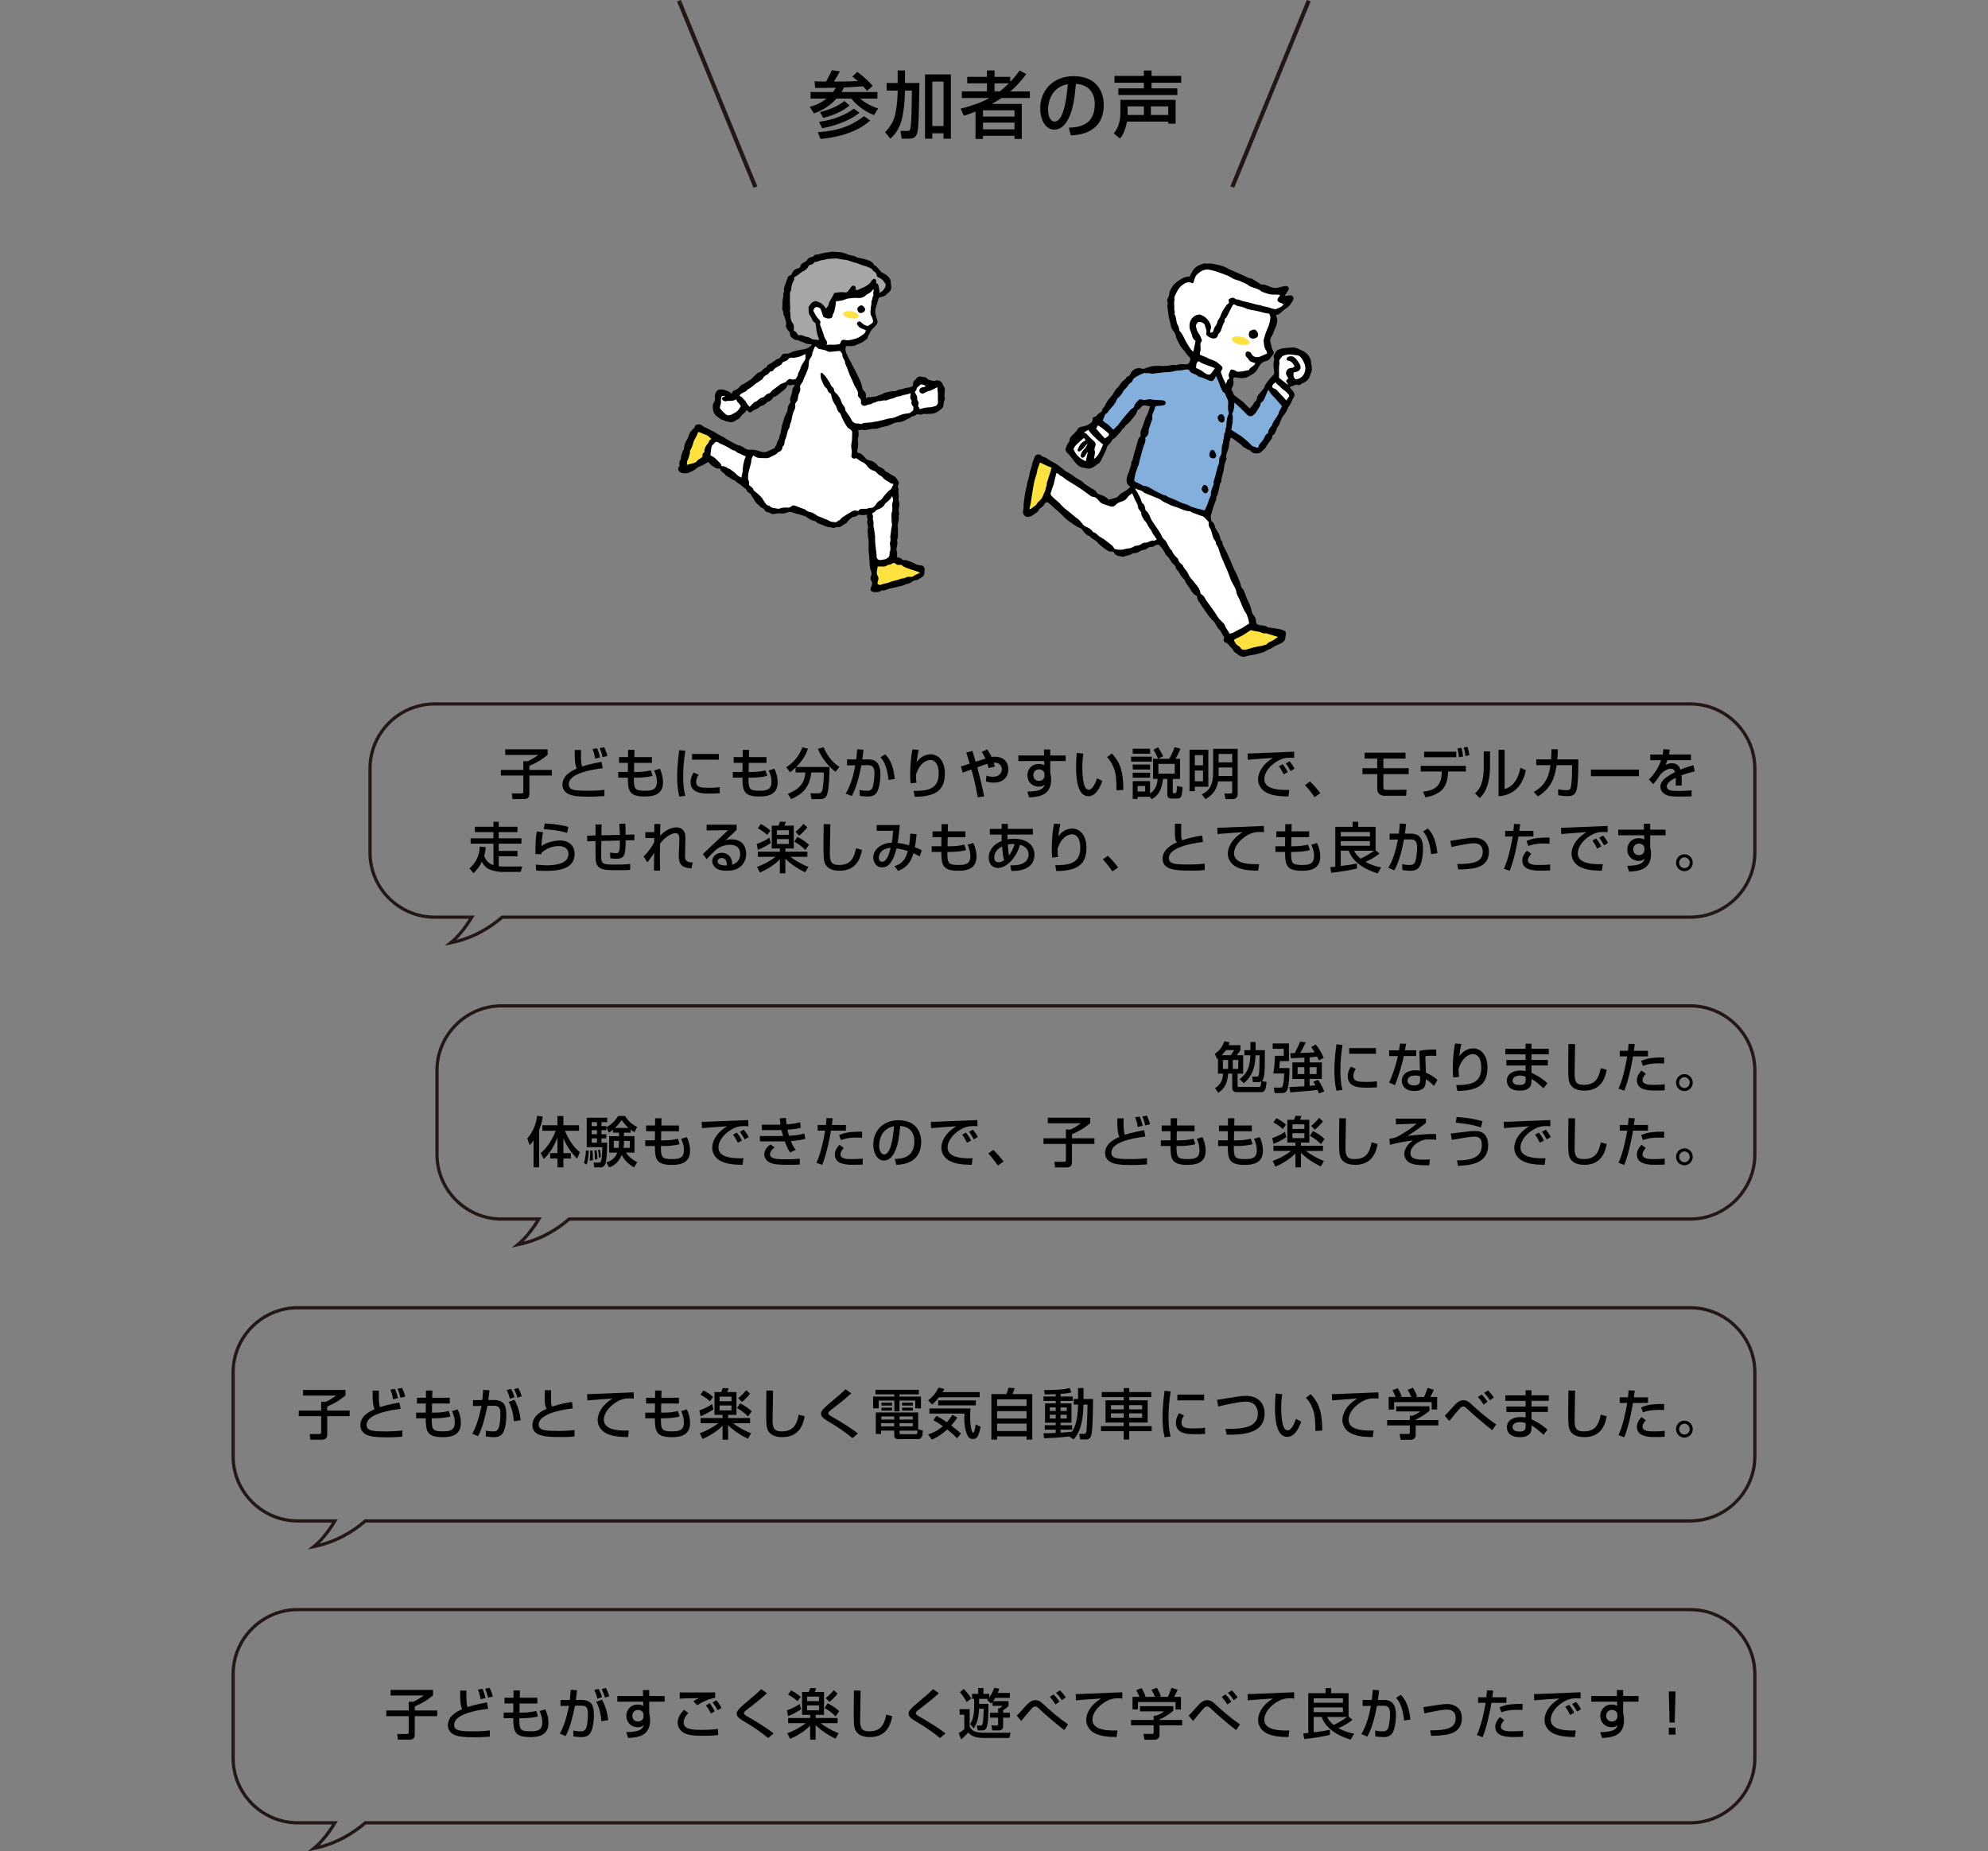 <?xml version="1.0" encoding="UTF-8"?>
<svg id="_レイヤー_2" xmlns="http://www.w3.org/2000/svg" version="1.1" viewBox="0 0 682.61 635.75">
  <rect x="0" y="0" width="682.61" height="635.75" fill="#808080" stroke="none"/>
  <!-- Generator: Adobe Illustrator 29.3.1, SVG Export Plug-In . SVG Version: 2.1.0 Build 151)  -->
  <defs>
    <style>
      .st0 {
        fill: none;
        stroke: #231815;
        stroke-miterlimit: 10;
        stroke-width: 1.11px;
      }

      .st1 {
        fill: #a4a7a6;
      }

      .st2 {
        fill: #231815;
      }

      .st3 {
        fill: #fff;
      }

      .st4 {
        fill: #ffe13f;
      }

      .st5 {
        fill: #83afdd;
      }
    </style>
  </defs>
  <g id="_レイヤー_2-2">
    <path d="M173.47,257.32h14.57v1.88c-2.15,1.75-3.25,2.45-6.27,3.81v1.38h7.7v1.94h-7.7v5.97c0,1.34-.24,2.11-2,2.11h-3.79l-.24-1.94h3.23c.58,0,.72-.13.72-.75v-5.39h-7.7v-1.94h7.7v-3h1.61c1.22-.53,2.95-1.7,3.56-2.15h-11.39v-1.92h0Z"/>
    <path d="M199.5,257.55c-.04,1.34-.11,4.58.39,5.67,2.38-.83,6.23-1.53,6.64-1.6l.43,2.19c-1.21.15-4.96.62-7.87,1.75-.91.36-3.8,1.47-3.8,3.77,0,1.98,1.86,2.22,6.62,2.22,2.93,0,4.64-.19,5.62-.3v2.13c-2.21.17-4.03.21-5.23.21-3.75,0-6.22-.23-7.65-1.22-.85-.6-1.52-1.6-1.52-2.86,0-3.34,3.3-4.84,4.9-5.58-.35-.77-.76-1.85-.69-6.37h2.16ZM204.36,260.51c-.26-1.43-.48-2.24-.91-3.3l1.56-.26c.37.81.83,2.2,1.04,3.17l-1.69.4h0ZM206.89,259.98c-.3-1.41-.43-1.73-.97-3.07l1.56-.3c.28.57.95,2.3,1.08,3l-1.67.38h0Z"/>
    <path d="M215.69,257.51h2.17l-.06,2.49h6.04v1.98h-6.08l-.06,3.13h1.15c2.21,0,3.74-.36,4.63-.57l.61,1.87c-2.04.64-5.21.64-5.57.64h-.87c0,3.86.22,4.49,3.8,4.49,2.12,0,4.1-.21,4.1-3,0-1.68-.41-2.73-.95-3.96l1.95-.6c.71,1.47,1.11,3.05,1.11,4.67,0,4.39-3.56,4.88-6.25,4.88-5.27,0-5.83-1.85-5.83-6.48h-3.3v-1.94h3.3l.04-3.13h-3.05v-1.98h3.08l.02-2.49h.02Z"/>
    <path d="M235.32,257.81c-.46,2.88-.74,5.79-.74,8.71,0,2.26.15,4.6.71,6.78l-2.06.26c-.54-2.21-.71-4.54-.71-6.95,0-1.02.04-4.03.69-8.99l2.12.19h0ZM239.88,266.07c-.41.66-.85,1.49-.85,2.45,0,2.02,2.1,2.02,4.44,2.02,1.89,0,2.97-.13,3.66-.23v2.09c-1.22.11-2.64.11-3.4.11-2.43,0-6.61,0-6.61-3.92,0-1.47.63-2.58,1.06-3.3l1.71.77h-.01ZM246.81,258.92v1.96h-9.19v-1.96h9.19Z"/>
    <path d="M255.04,257.51h2.17l-.06,2.49h6.04v1.98h-6.08l-.06,3.13h1.15c2.21,0,3.74-.36,4.63-.57l.61,1.87c-2.04.64-5.21.64-5.57.64h-.87c0,3.86.22,4.49,3.8,4.49,2.12,0,4.1-.21,4.1-3,0-1.68-.41-2.73-.95-3.96l1.95-.6c.71,1.47,1.11,3.05,1.11,4.67,0,4.39-3.56,4.88-6.25,4.88-5.27,0-5.83-1.85-5.83-6.48h-3.3v-1.94h3.3l.04-3.13h-3.05v-1.98h3.08l.02-2.49h.02Z"/>
    <path d="M273.18,263.6c-.87.79-1.41,1.21-1.91,1.58l-1.34-1.71c2.36-1.32,4.71-4.13,5.57-6.86l1.93.51c-.67,1.79-1.63,3.9-4.05,6.26h11.43c0,1.9-.06,6.8-.76,9.29-.48,1.7-1.74,1.75-2.56,1.75h-2.84l-.37-2h2.84c1.06,0,1.23-.94,1.37-1.77.15-.85.39-2.62.37-5.37h-4.31c-.48,5.09-3.06,7.5-6.9,9.14l-1.13-1.81c4.03-1.71,5.59-3.43,6.05-7.33h-3.4v-1.68h0ZM286.87,265.03c-1.52-1.04-4.73-4.35-6.01-7.86l1.93-.57c.96,2.36,2.95,5.28,5.44,6.78l-1.35,1.64h0Z"/>
    <path d="M296.48,257.46c-.07.81-.17,1.56-.41,3.33h2.25c3.73,0,3.97,3.39,3.97,5.26,0,.73-.11,3.67-.96,5.6-.84,1.88-2.69,1.88-3.3,1.88-1.02,0-2.21-.15-2.8-.23l-.11-2.02c.52.11,1.41.28,2.5.28,1.19,0,1.76-.32,2.1-1.47.3-.98.54-3.28.54-4.5,0-1.94-.54-2.84-2.19-2.83l-2.32.02c-1.19,6.65-2.75,9.55-3.28,10.59l-2.08-.85c2.1-3.43,2.95-7.88,3.28-9.72l-2.84.04v-2.05h3.15c.19-1.41.28-2.47.35-3.49l2.15.15h0ZM305.08,267.84c-.5-5.14-2.06-6.99-2.75-7.8l1.6-1.02c1.02,1.04,2.75,2.98,3.32,8.48l-2.17.34h0Z"/>
    <path d="M315.47,257.51c-.35,1.36-.48,2.39-.71,4.22,1.17-1.68,2.86-2.7,4.81-2.7,2.49,0,4.86,2.15,4.86,6.54,0,5.37-2.56,8.01-10.34,8.05l-.39-2c4.19-.06,8.61-.25,8.61-5.92,0-4.05-1.82-4.71-2.84-4.71-.61,0-3.47.25-4.97,5.09.02,1.6.09,2.07.2,2.71l-2.02.21c-.11-.9-.15-1.47-.15-2.85,0-.81,0-4.99.78-8.8l2.15.15h.01Z"/>
    <path d="M338.94,257.34c.39.55.93,1.32,1.52,2.6.22-.02.56-.08,1.11-.08,2.73,0,4.64,1.49,4.64,4.28s-1.8,4.62-5.05,4.62c-1.23,0-2-.25-2.64-.43l.2-1.98c.46.17,1.15.4,2.19.4,2.47,0,3.08-1.66,3.08-2.56,0-.64-.32-2.37-2.75-2.32.15.49.22.81.35,1.36l-2.13.53c-.11-.41-.19-.72-.41-1.45-1.32.38-2.25.72-3.49,1.19.8,3.02,1.32,5.01,2.38,9.97l-2.23.32c-.74-4.47-1.76-8.2-2.15-9.55-.46.17-2.56.94-2.99,1.09l-.63-2.15c.84-.23,1.28-.34,3.04-.94-.46-1.49-.78-2.52-1.19-3.79l2.1-.58c.26.81.58,1.87,1.11,3.71.54-.19,2.95-.98,3.36-1.09-.52-1.13-.95-1.81-1.26-2.3l1.82-.83.02-.02h0Z"/>
    <path d="M358.47,257.38h2.15v2.04h5.29v1.94h-5.29v4c.13.55.3,1.28.3,2.39,0,5.48-4.31,5.9-7.53,6.09l-.65-2c4.6-.09,5.57-1,5.99-2.45-.41.36-.83.75-2.04.75-2.34,0-3.92-1.73-3.92-3.9,0-1.79,1.19-3.88,3.97-3.88.84,0,1.34.19,1.84.45l-.04-1.45h-8.87v-1.94h8.83l-.04-2.04h.01ZM358.65,265.99c0-.58-.13-.89-.37-1.15-.41-.43-.96-.64-1.5-.64-.83,0-1.97.53-1.97,1.98,0,1.13.69,1.98,1.91,1.98,1.02,0,1.93-.58,1.93-1.81v-.36h0Z"/>
    <path d="M371.98,258.81c-.13.83-.35,2.24-.35,4.64,0,1.85.15,5.95,1.24,7.27.19.23.56.47,1.02.47,1.19,0,2.15-2.07,2.82-3.94l1.78.98c-1.26,3.5-2.82,5.2-4.79,5.2-3.51,0-4.21-5.37-4.21-10.12,0-2.11.17-3.88.24-4.77l2.25.26h0ZM383.37,271.4c-.06-3.54-.09-5.37-.87-7.5-.71-1.96-1.61-3.13-2.38-3.9l1.65-1.24c2.32,2.54,3.95,5.11,3.95,12.51l-2.36.13h0Z"/>
    <path d="M388.38,259.85h7.12v1.69h-7.12v-1.69ZM394.84,273.62h-4.23v.75h-1.67v-6.14h5.95v4.24c2.41-1.56,2.54-4.11,2.58-4.99h-1.54v-6.92h1.71c-.3-.81-.96-2.15-1.58-3.07l1.58-.88c.87,1.34,1.37,2.22,1.76,3.07l-1.74.89h3.8c.95-1.51,1.61-3.32,1.86-3.98l2,.53c-.45,1.17-1.08,2.43-1.67,3.45h1.52v6.92h-2.49v4.5c0,.41.2.41.46.41h.35c.17,0,.22,0,.35-.17.24-.32.3-1.58.33-2.32l1.91.43c-.22,2.39-.26,2.64-.46,3.09-.35.75-.98.79-1.45.79h-1.89c-.58,0-1.47-.08-1.47-1.49v-5.26h-1.45c-.58,3.81-1.41,5.5-3.88,6.99l-.67-.85h.03ZM388.94,257.12h5.96v1.71h-5.96v-1.71ZM388.94,262.56h5.95v1.69h-5.95v-1.69ZM388.94,265.37h5.95v1.71h-5.95v-1.71ZM390.61,269.91v1.91h2.6v-1.91h-2.6ZM397.75,262.33v3.35h5.61v-3.35h-5.61Z"/>
    <path d="M414.9,257.47v12.7h-4.64v1.53h-1.82v-14.23h6.46ZM410.26,259.32v3.49h2.82v-3.49h-2.82ZM410.26,264.6v3.69h2.82v-3.69h-2.82ZM423.1,268.33h-4.85c-.37,2.07-1.22,4.34-4.32,6.09l-1.3-1.64c2.47-1.19,3.92-2.81,3.92-7.76v-7.86h8.42v15.62c0,1.43-1.28,1.64-1.67,1.64h-2.49l-.41-1.94h2.1c.48,0,.59-.09.59-.7v-3.45h0ZM418.42,258.92v2.87h4.68v-2.87h-4.68ZM418.42,263.56v2.94h4.68v-2.94h-4.68Z"/>
    <path d="M444.39,260.28c-.39-.04-.82-.08-1.61-.08-1.67,0-2.8.45-3.67.89-2.64,1.34-4.99,3.92-4.99,6.46,0,2.86,3.25,3.88,8.59,3.71l-.3,2.24c-3.99-.02-5.98-.49-7.66-1.38-1.67-.87-2.77-2.66-2.77-4.41,0-1.94.98-4.88,5.12-7.44-2.9.17-5.77.4-8.65.64l-.07-2.15c1.28,0,2.67-.08,3.95-.13,1.6-.08,10.11-.41,12.02-.49l.04,2.13h0ZM440.79,265.93c-.74-1.47-1.17-2.11-1.65-2.79l1.3-.7c.5.62,1.17,1.54,1.73,2.71l-1.37.77h-.01ZM443.16,264.79c-1.02-1.71-1.15-1.9-1.69-2.62l1.37-.72c.61.75,1.39,1.9,1.65,2.53l-1.34.81h.01Z"/>
    <path d="M451.37,273.75c-1.08-1.6-2.15-2.92-3.28-4.15l1.71-1.22c1.26,1.15,2.75,2.9,3.54,4.01l-1.97,1.36Z"/>
    <path d="M482.6,258.49v2.02h-7.59v3.3h8.68v2.02h-8.68v4.39c0,.75.07,1.02,1.17,1.02h2.8c.63,0,3.4-.06,3.97-.06l-.13,2.11h-7.37c-1.63,0-2.56-1.07-2.56-2.3v-5.16h-5.08v-2.02h5.08v-3.3h-4.31v-2.02h14.02Z"/>
    <path d="M503.33,263v1.94h-6.07l-.04.55c-.32,4.56-1.94,7.18-7.73,8.33l-.89-1.92c3.6-.51,6.27-1.53,6.44-6.43l.02-.53h-7.24v-1.94h15.51ZM500.04,258.13v1.92h-11.05v-1.92h11.05ZM500.91,260.05c-.04-1.21-.17-1.79-.46-3.03l1.35-.21c.3,1.02.48,1.94.59,2.96l-1.48.28ZM503.18,259.62c-.09-1.06-.35-2.19-.58-2.9l1.28-.26c.17.51.37,1.11.65,2.88l-1.35.28Z"/>
    <path d="M511.62,262.88c0,7.91-2.64,10.33-3.56,11.17l-1.61-1.64c.85-.7,3.02-2.41,3.02-9.12v-5.24h2.15v4.82h0ZM516.63,270.95c4.27-1.04,5.23-6.33,5.42-7.29l1.89.83c-1.71,8.29-7.63,8.8-9.39,8.95v-15.94h2.08v13.45Z"/>
    <path d="M541.93,260.79v2.49c0,.28-.02,4.33-.37,6.95-.33,2.51-1.41,3.18-3.19,3.18-1.24,0-2.82-.23-3.36-.3v-2.07c.72.13,1.71.32,2.97.32,1.11,0,1.34-.45,1.5-1.6.28-1.94.32-4.3.32-5.79v-1.21h-5.31c-.65,3.96-1.52,7.65-6.4,10.74l-1.45-1.53c4.47-2.49,5.31-6.14,5.73-9.21h-4.88v-1.98h5.1c.13-1.68.13-2.77.11-3.49l2.21.02c-.04.94-.06,2.02-.2,3.47h7.22Z"/>
    <path d="M562.75,264.28v2.28h-16.48v-2.28h16.48Z"/>
    <path d="M573.36,257.42c-.06.43-.11.79-.3,1.68h7.55v1.94h-8.09c-.22.77-.45,1.22-.63,1.62.72-.32,1.22-.55,2.15-.55,1.61,0,2.43.66,2.97,2.19,1.82-.77,3.45-1.22,4.45-1.51l.46,2.11c-.85.19-2.26.53-4.55,1.36.09.87.09,1.83.06,3.5h-2.08c.06-.49.07-.77.07-1.41,0-.53-.02-.91-.04-1.24-.83.42-3.06,1.53-3.06,2.92,0,1.6,2.1,1.6,3.88,1.6.24,0,2.12,0,4.64-.21v2.04c-1.39.06-2.95.09-4.34.09-2.02,0-3.93-.04-5.21-1.07-.35-.28-1.17-1.07-1.17-2.37,0-1.92,1.84-3.28,5.03-4.97-.19-.58-.46-1.15-1.45-1.15-1.65,0-3.28,1.51-3.86,2.36-1.15,1.71-1.28,1.9-2.15,2.96l-1.52-1.6c1.87-1.87,3.34-4.13,4.19-6.65h-3.73v-1.94h4.27c.17-.87.2-1.3.24-1.85l2.21.17v-.02h0Z"/>
    <path d="M166.8,290.96c-.11.85-.24,1.92-.56,3,.89,2.39,2.69,2.96,3.19,3.11v-7.35h-7.83v-1.84h7.83v-2.13h-6.38v-1.84h6.38v-1.7h1.82v1.7h6.44v1.84h-6.44v2.13h7.79v1.84h-7.79v2.49h6.44v1.84h-6.44v3.43c.33.04.76.08,1.11.08h6.94l-.52,1.86h-6.61c-1.06,0-3.08-.36-4.47-1.05-1.17-.58-1.89-1.77-2.23-2.41-.95,1.9-2.1,3.11-2.88,3.9l-1.37-1.62c2.69-2.56,3.3-4.73,3.54-7.54l2.02.26h.02Z"/>
    <path d="M186.42,285.76c-.32,2.07-.46,3-.48,4.79,1.87-1.41,4.68-1.92,6.35-1.92,3.36,0,5.01,2.07,5.01,4.6,0,5.65-6.51,5.84-10.21,5.84-1.82,0-2.54-.09-3.01-.15l-.07-2c.65.06,2.36.23,3.93.23s5.01-.19,6.53-1.85c.58-.62.72-1.73.72-2.11,0-1.49-1.13-2.64-3.32-2.64-1.24,0-3.73.3-5.94,2.3-.02.21-.02.3-.02.51l-2.06-.06c0-4.43.13-5.84.48-7.76l2.08.23h0ZM194.73,286.02c-2.6-.79-5.31-1.13-8.02-1.26l.32-1.96c.91.04,4.82.19,8.11,1.15l-.41,2.07Z"/>
    <path d="M214.68,282.82c.09,1.21.15,2.37.15,3.83l2.99-.08v1.95l-2.97.06c-.11,4.85-.22,6.32-3.23,6.32-.71,0-1.41-.06-2.08-.19l-.06-1.94c.91.15,1.93.23,2.06.23,1.11,0,1.32-.6,1.32-4.36l-6.38.17-.07,4.59c-.06,3.41.33,3.52,5.05,3.52,1.63,0,3.28-.04,4.92-.26v2.05c-.59.06-1.32.13-4.77.13s-5.01-.15-6.05-1.11c-.97-.92-1.08-2.07-1.08-4.33v-4.56l-2.84.08-.04-1.94,2.88-.08v-3.77h2.08l-.06,3.73,6.35-.15c-.02-.75-.13-3.22-.2-3.81l2.04-.08h-.01Z"/>
    <path d="M226.74,282.97c-.02.19-.02.57-.09,4.03,1.87-2.04,4.06-2.88,5.66-2.88.85,0,2.69.41,2.99,2.64.07.55.04,1.45.04,1.75l-.13,4.79c-.06,1.85.09,2.85,2.67,2.88l-.48,2.05c-3.1-.3-4.47-1.06-4.32-4.88l.19-4.73c.06-1.43-.17-2.51-1.28-2.51s-3.23.87-5.36,3.6c-.04,1.15-.06,2.3-.06,4.01,0,2.32.06,4.24.07,5.24h-2.1c0-.41.06-5.31.07-6.12-.85,1.47-1.93,2.77-2.34,3.28l-1.26-2c2.13-2.13,3.15-3.94,3.62-4.92l.02-1.43h-3.06v-2h3.06c0-.26.04-2.73.04-2.81h2.06-.01Z"/>
    <path d="M252.93,283.19v1.79c-.87.81-2.25,2.15-3.12,2.96-.2.21-.39.38-.76.7.54-.23.93-.4,2.1-.4,4.81,0,5.05,3.96,5.05,4.94,0,1.96-.83,3.64-2.25,4.67-.95.68-2.13,1.17-4.53,1.17-4.86,0-4.86-3.07-4.86-3.33,0-1.85,1.76-2.83,3.32-2.83,1.8,0,3.62,1.28,3.49,4.09,2.78-.81,2.78-3.24,2.78-3.67,0-2.71-2.12-3.18-3.41-3.18-1.8,0-3.38.6-4.84,1.66-1.39,1.28-2.28,2.2-3.27,3.28l-1.28-1.75c.45-.4,7.63-7.22,8.65-8.2l-7.37.08v-1.96h10.3v-.02h0ZM249.57,296.65c0-.13-.06-2-1.76-2-.87,0-1.39.51-1.39,1.15,0,1.41,2.1,1.41,3.08,1.41.06-.26.07-.4.07-.57h0Z"/>
    <path d="M264.64,289.51c-1.69,1.07-2.62,1.58-4.42,2.34l-.41-2.01c.95-.34,2.64-.96,4.38-2.19l.45,1.87h0ZM267.78,291.37h-2.78v-7.84h2.3c.17-.34.33-.83.5-1.34l2.02.02c-.13.49-.24.79-.46,1.32h3.19v7.84h-2.88v1.09h7.55v1.77h-5.83c1.08.85,3.27,2.34,6.18,3.47l-1.09,1.85c-3.04-1.45-5.36-3.17-6.81-4.67v5.01h-1.89v-4.77c-2.76,2.73-5.85,4.05-6.88,4.5l-.95-1.94c3.43-1.21,5.81-3.02,6.33-3.45h-6.05v-1.77h7.55v-1.09ZM261.23,282.99c1.43.72,2.36,1.39,3.3,2.22l-1.1,1.51c-.48-.47-1.32-1.26-3.21-2.28l1-1.45h.01ZM266.74,285.11v1.57h4.1v-1.57h-4.1ZM266.74,288.15v1.68h4.1v-1.68h-4.1ZM273.77,287.41c1.23.58,2.71,1.49,4.01,2.7l-1.26,1.79c-1.48-1.56-3.08-2.47-3.79-2.86l1.04-1.62h0ZM277.22,284.1c-.67.87-1.89,2.15-2.82,2.85l-1.24-1.32c1.41-1.13,2.13-1.98,2.73-2.73l1.34,1.21h0Z"/>
    <path d="M285.11,283.06c-.02,1.6-.17,9.65-.17,10.14,0,2.92.69,3.84,3.12,3.84,4.19,0,5.2-2.53,5.88-5.75l2.04.58c-.45,2.13-1.48,7.14-7.65,7.14-2.78,0-4.1-.92-4.79-2-.78-1.21-.78-2.83-.78-6.16,0-1.68,0-4.18.07-7.84l2.26.04h.02,0Z"/>
    <path d="M314.74,286.47c-.22,2.26-.39,3.18-.61,4.47,1.22.45,1.6.62,2.36,1.06l-.71,2.09c-.46-.26-1.35-.74-2.13-1.07-.8,2.75-2.13,4.88-5.27,6.05l-1.24-1.64c1.95-.64,3.6-1.51,4.57-5.18-.95-.32-2.25-.68-3.88-.89-.32,1.36-.95,3.52-2.19,5.12-.82,1.04-1.82,1.38-2.78,1.38-2.21,0-3.01-2.04-3.01-3.39,0-2.64,2.51-4.96,6.35-5.07.28-1.51.33-2.36.46-4.11h-5.64v-1.96h7.94c-.04.3-.06.58-.32,3.11-.11,1.11-.32,2.3-.45,3.02,1.28.15,2.23.32,3.93.83.06-.26.35-1.96.45-4.03l2.17.23v-.02h0ZM301.77,294.54c0,.96.52,1.39,1.13,1.39,1.73,0,2.56-3.28,2.91-4.77-3.49.23-4.05,2.51-4.05,3.37h0Z"/>
    <path d="M323.33,283.01h2.17l-.06,2.49h6.04v1.98h-6.08l-.06,3.13h1.15c2.21,0,3.74-.36,4.63-.57l.61,1.87c-2.04.64-5.21.64-5.57.64h-.87c0,3.86.22,4.49,3.8,4.49,2.12,0,4.1-.21,4.1-3,0-1.68-.41-2.73-.95-3.96l1.95-.6c.71,1.47,1.11,3.05,1.11,4.67,0,4.39-3.56,4.88-6.25,4.88-5.27,0-5.83-1.85-5.83-6.48h-3.3v-1.94h3.3l.04-3.13h-3.05v-1.98h3.08l.02-2.49h.02Z"/>
    <path d="M343.97,282.93l2.12.02-.06,1.68h8.62v1.96h-8.69c0,.55-.02.64-.02,1.64.41-.06,1.17-.19,2.32-.19,3.79,0,6.94,1.81,6.94,5.45,0,5.39-5.92,5.65-7.92,5.6l-.39-1.92c1.8-.02,2.62-.09,3.41-.32,2.62-.74,2.89-2.64,2.89-3.37,0-1.49-.82-2.75-2.93-3.39-1.54,5.13-5.01,7.97-7.57,7.97-2.02,0-3.19-1.47-3.19-3.52,0-2.69,1.78-4.67,4.45-5.75-.02-.47-.04-.62-.04-.9l.02-1.28h-4.05v-1.96h4.05l.02-1.7.02-.02h0ZM344.08,290.67c-1.5.77-2.69,2.04-2.69,3.71,0,.36,0,1.73,1.47,1.73.91,0,1.54-.45,1.92-.72-.37-1.3-.56-2.96-.69-4.73h-.01ZM348.4,289.85c-1.13-.04-1.76.04-2.35.15.02.38.13,2.36.39,3.77.89-1.13,1.5-2.49,1.96-3.92h0Z"/>
    <path d="M364.09,283.01c-.35,1.36-.48,2.39-.71,4.22,1.17-1.68,2.86-2.7,4.81-2.7,2.49,0,4.86,2.15,4.86,6.54,0,5.37-2.56,8.01-10.34,8.05l-.39-2c4.19-.06,8.61-.25,8.61-5.92,0-4.05-1.82-4.71-2.84-4.71-.61,0-3.47.25-4.97,5.09.02,1.6.09,2.07.2,2.71l-2.02.21c-.11-.9-.15-1.47-.15-2.85,0-.81,0-4.99.78-8.8l2.15.15h.01Z"/>
    <path d="M381.96,299.25c-1.08-1.6-2.15-2.92-3.28-4.15l1.71-1.22c1.26,1.15,2.75,2.9,3.54,4.01l-1.97,1.36Z"/>
    <path d="M405.6,282.89c-.02.57-.04,1.7-.02,3.9.02,1.21.24,1.54.37,1.75,2.25-.75,4.47-1.3,6.85-1.6l.24,2.22c-4.75.49-11.69,2.15-11.69,5.46,0,2.05,1.87,2.26,6.96,2.26,2.67,0,4.34-.19,5.34-.3v2.17c-.59.09-1.6.23-4.27.23-5.31,0-10.19-.09-10.19-4.09,0-3.18,3.3-4.94,4.94-5.63-.52-.6-.8-.92-.71-6.37h2.18Z"/>
    <path d="M434,285.78c-.39-.04-.82-.08-1.61-.08-1.67,0-2.8.45-3.67.89-2.64,1.34-4.99,3.92-4.99,6.46,0,2.86,3.25,3.88,8.59,3.71l-.3,2.24c-3.99-.02-5.98-.49-7.66-1.38-1.67-.87-2.77-2.66-2.77-4.41,0-1.94.98-4.88,5.12-7.44-2.9.17-5.77.4-8.65.64l-.07-2.15c1.28,0,2.67-.08,3.95-.13,1.6-.08,10.11-.41,12.02-.49l.04,2.13h0Z"/>
    <path d="M441.35,283.01h2.17l-.06,2.49h6.04v1.98h-6.08l-.06,3.13h1.15c2.21,0,3.74-.36,4.63-.57l.61,1.87c-2.04.64-5.21.64-5.57.64h-.87c0,3.86.22,4.49,3.8,4.49,2.12,0,4.1-.21,4.1-3,0-1.68-.41-2.73-.95-3.96l1.95-.6c.71,1.47,1.11,3.05,1.11,4.67,0,4.39-3.56,4.88-6.25,4.88-5.27,0-5.83-1.85-5.83-6.48h-3.3v-1.94h3.3l.04-3.13h-3.05v-1.98h3.08l.02-2.49h.02Z"/>
    <path d="M456.77,297.8c.32-.04,1.34-.15,1.73-.19v-13.66h5.94v-1.75h1.91v1.75h5.98v8.07l1.35,1.07c-1.47,1.19-3.1,2.15-4.82,2.86,2.23,1.26,4.1,1.68,5.38,1.92l-1.19,2.05c-2.54-.79-8.26-2.88-9.95-7.8h-2.73v5.26c2.64-.3,3.38-.4,5.55-.85l.02,1.73c-2.56.62-6.18,1.19-8.83,1.45l-.33-1.92h-.01ZM460.37,285.72v1.51h10.02v-1.51h-10.02ZM460.37,288.85v1.6h10.02v-1.6h-10.02ZM464.99,292.13c.2.47.63,1.45,2.21,2.73,1.37-.6,3.28-1.7,4.58-2.73h-6.79,0Z"/>
    <path d="M482.8,282.95c-.07.81-.17,1.56-.41,3.33h2.25c3.73,0,3.97,3.39,3.97,5.26,0,.73-.11,3.67-.96,5.6-.84,1.88-2.69,1.88-3.3,1.88-1.02,0-2.21-.15-2.8-.23l-.11-2.02c.52.11,1.41.28,2.5.28,1.19,0,1.76-.32,2.1-1.47.3-.98.54-3.28.54-4.5,0-1.94-.54-2.84-2.19-2.83l-2.32.02c-1.19,6.65-2.75,9.55-3.28,10.59l-2.08-.85c2.1-3.43,2.95-7.88,3.28-9.72l-2.84.04v-2.05h3.15c.19-1.41.28-2.47.35-3.49l2.15.15h0ZM491.39,293.33c-.5-5.14-2.06-6.99-2.75-7.8l1.6-1.02c1.02,1.04,2.75,2.98,3.32,8.48l-2.17.34h0Z"/>
    <path d="M500.36,296.72c5.77-.02,8.76-.77,8.76-4.22,0-1.9-1.02-2.92-3.04-2.92-1.78,0-5.77.87-7.7,1.3l-.39-2.13c.67-.08,3.6-.57,4.21-.66.58-.09,2.78-.43,3.99-.43,2.17,0,5.05,1.15,5.05,4.84,0,4.9-4.36,5.56-5.88,5.78-1.24.17-2.95.32-4.68.28l-.32-1.85h0Z"/>
    <path d="M521.98,283.02c-.07.55-.11.96-.3,2.32h4.84v1.92h-5.14c-.2,1.34-1.48,8.24-3.02,11.78l-1.97-.72c1.5-3.18,2.54-8.2,3.01-11.06h-2.58v-1.92h2.82c.17-1.56.19-1.79.2-2.39l2.13.08h0ZM525.8,293.22c-1.09,1.13-1.17,1.92-1.17,2.21,0,1.62,2.6,1.62,3.71,1.62,1.21,0,2.77-.04,3.93-.19l-.02,2.04c-.59.06-.98.09-3.21.09-1.99,0-6.33,0-6.33-3.5,0-1.39.76-2.45,1.58-3.35l1.5,1.09h.01ZM532.05,289.71c-.46-.04-.95-.06-1.69-.06-3.36,0-4.92.6-5.57.87l-.63-1.73c1.73-.73,3.36-1.21,7.91-1.15l-.02,2.07Z"/>
    <path d="M552.02,285.78c-.39-.04-.82-.08-1.61-.08-1.67,0-2.8.45-3.67.89-2.64,1.34-4.99,3.92-4.99,6.46,0,2.86,3.25,3.88,8.59,3.71l-.3,2.24c-3.99-.02-5.98-.49-7.66-1.38-1.67-.87-2.77-2.66-2.77-4.41,0-1.94.98-4.88,5.12-7.44-2.9.17-5.77.4-8.65.64l-.07-2.15c1.28,0,2.67-.08,3.95-.13,1.6-.08,10.11-.41,12.02-.49l.04,2.13h0ZM548.42,291.43c-.74-1.47-1.17-2.11-1.65-2.79l1.3-.7c.5.62,1.17,1.54,1.73,2.71l-1.37.77h-.01ZM550.8,290.28c-1.02-1.71-1.15-1.9-1.69-2.62l1.37-.72c.61.75,1.39,1.9,1.65,2.53l-1.34.81h.01Z"/>
    <path d="M564.46,282.87h2.15v2.04h5.29v1.94h-5.29v4c.13.55.3,1.28.3,2.39,0,5.48-4.31,5.9-7.53,6.09l-.65-2c4.6-.09,5.57-1,5.99-2.45-.41.36-.83.75-2.04.75-2.34,0-3.92-1.73-3.92-3.9,0-1.79,1.19-3.88,3.97-3.88.84,0,1.34.19,1.84.45l-.04-1.45h-8.87v-1.94h8.83l-.04-2.04h.01ZM564.64,291.49c0-.58-.13-.89-.37-1.15-.41-.43-.96-.64-1.5-.64-.83,0-1.97.53-1.97,1.98,0,1.13.69,1.98,1.91,1.98,1.02,0,1.93-.58,1.93-1.81v-.36h0Z"/>
    <path d="M581.23,296.27c0,1.6-1.28,2.9-2.86,2.9s-2.88-1.3-2.88-2.9,1.3-2.92,2.88-2.92,2.86,1.3,2.86,2.92ZM576.56,296.27c0,1.02.82,1.85,1.82,1.85s1.82-.83,1.82-1.85-.83-1.87-1.82-1.87-1.82.83-1.82,1.87Z"/>
    <path class="st0" d="M580.39,241.75H149.22c-12.19,0-22.17,9.98-22.17,22.17v28.87c0,12.19,9.98,22.17,22.17,22.17h12.78c-2.39,3.98-5.07,7.07-7.21,8.8,7.78-1.58,13.64-5.33,17.64-8.8h407.95c12.19,0,22.17-9.98,22.17-22.17v-28.87c0-12.19-9.98-22.17-22.17-22.17h.01Z"/>
    <path d="M434.33,360.6c-.04.89-.04,5.28-.07,6.26-.13,3.3-.46,3.84-1.02,4.33l1.65.38c-.24,2.98-.82,3.49-1.74,3.49h-8.52c-1.15,0-1.52-.75-1.52-1.36v-5.01h-1.41c-.28,2.98-.83,4.82-3.39,6.61l-1.1-1.6c2.19-1.45,2.63-3.03,2.74-5.01h-1.74v-5.24c-.13.08-.19.11-.28.19l-.8-1.71c1.56-1.17,2.56-2.3,3.28-4.35l1.78.36c-.13.45-.2.68-.32.98h4.04v1.7c-.43.79-1.04,1.47-1.3,1.77h2.24v6.31h-1.91v4.15c0,.23.11.4.34.4h7.09c.41,0,.52,0,.74-1.94-.35.25-.61.28-.82.28h-2.1l-.24-1.88h1.61c.19,0,.59,0,.71-.79.17-1.24.17-1.77.22-6.52h-1.37c-.19,6.14-2.58,8.33-4.03,9.57l-1.45-1.39c2.71-2.13,3.54-4.13,3.69-8.18h-2.06v-1.77h2.08v-2.79h1.78v2.79h3.17l.03-.03h0ZM422.58,362.37c.3-.38.59-.75,1.19-1.77h-2.82c-.54.81-.78,1.11-1.49,1.77h3.12ZM419.91,364v3.07h1.78v-3.07h-1.78ZM423.3,364v3.07h1.88v-3.07h-1.88Z"/>
    <path d="M437,358.32h5.57v6.07h-3.1c-.13,1.66-.15,1.85-.22,2.4h3.51c.04,2.28-.24,5.9-.65,7.18-.46,1.41-1.41,1.41-2.39,1.41h-2.06l-.26-1.9h2.21c.39,0,.58,0,.8-.47.17-.38.48-1.79.54-4.37h-3.77c.5-2.39.58-5.44.59-6.08h3.02v-2.4h-3.79v-1.83h0ZM447.88,363.2c-.67.02-3.92.17-4.64.19l-.19-1.71c.37,0,.95-.02,1.52-.04.96-1.79,1.35-2.62,1.8-3.94l2.01.25c-1.1,2.24-1.73,3.33-1.93,3.65,2.93-.08,3.45-.09,4.97-.25-.33-.55-.69-1.04-1.19-1.77l1.52-.9c.93,1.02,2.24,3.17,2.78,4.6l-1.67.85c-.28-.57-.33-.72-.63-1.28-.74.11-1.89.19-2.54.24v1.75h4.19v5.67h-4.19v2.38c.46-.04,1.36-.11,1.99-.19-.28-.51-.43-.77-.74-1.24l1.69-.62c1.19,1.75,1.78,3.24,2.06,3.98l-1.82.68c-.17-.47-.24-.62-.5-1.26-1.45.23-3.21.43-9.35.9l-.26-1.83c.72-.02,4.31-.25,5.12-.28v-2.51h-4.12v-5.67h4.12v-1.64h0ZM445.55,366.48v2.37h2.32v-2.37h-2.32ZM449.69,366.48v2.37h2.38v-2.37h-2.38Z"/>
    <path d="M460.98,358.81c-.46,2.88-.74,5.79-.74,8.71,0,2.26.15,4.6.71,6.78l-2.06.26c-.54-2.21-.71-4.54-.71-6.95,0-1.02.04-4.03.69-8.99l2.12.19h-.01ZM465.54,367.07c-.41.66-.85,1.49-.85,2.45,0,2.02,2.1,2.02,4.44,2.02,1.89,0,2.97-.13,3.66-.23v2.09c-1.22.11-2.64.11-3.4.11-2.43,0-6.61,0-6.61-3.92,0-1.47.63-2.58,1.06-3.3l1.71.77h-.01ZM472.46,359.92v1.96h-9.19v-1.96h9.19Z"/>
    <path d="M482.84,358.42c-.06.26-.43,2.11-.46,2.26h3.9v1.96h-4.25c-.48,2.47-2.04,7.67-3.06,10.01l-1.99-.9c.39-.83,1.99-4.43,3.01-9.1h-3.01v-1.96h3.38c.15-.83.24-1.49.35-2.3l2.13.04h0ZM493.14,362.62c-.61-.06-1-.08-1.6-.08-1.15,0-1.65.08-2.13.15l.19,5.65c2.64,1.24,3.51,2.11,3.97,2.56l-1.22,1.98c-.43-.43-1.32-1.36-2.78-2.28,0,.4,0,1.83-.39,2.54-.59,1.13-2.21,1.51-3.49,1.51-3.92,0-4.34-2.54-4.34-3.47,0-2.21,1.78-3.64,4.68-3.64.74,0,1.17.08,1.54.15l-.22-6.82c1.41-.3,2.52-.43,5.79-.47l.02,2.21h-.02ZM487.61,369.63c-.45-.15-.95-.3-1.73-.3-1.54,0-2.58.7-2.58,1.85,0,1.32,1.47,1.56,2.23,1.56,2.08,0,2.08-1.26,2.08-1.79v-1.32Z"/>
    <path d="M501.78,358.51c-.35,1.36-.48,2.39-.71,4.22,1.17-1.68,2.86-2.7,4.81-2.7,2.49,0,4.86,2.15,4.86,6.54,0,5.37-2.56,8.01-10.34,8.05l-.39-2c4.19-.06,8.61-.25,8.61-5.92,0-4.05-1.82-4.71-2.84-4.71-.61,0-3.47.25-4.97,5.09.02,1.6.09,2.07.2,2.71l-2.02.21c-.11-.9-.15-1.47-.15-2.85,0-.81,0-4.99.78-8.8l2.15.15h.01Z"/>
    <path d="M523.81,360.15v-1.73h2.04v1.73h5.94v1.9h-5.94v1.94h5.62v1.88h-5.62v2.53c.67.32,3.27,1.49,5.49,3.6l-1.35,1.73c-2.39-2.13-2.78-2.47-4.14-3.2v.38c0,1.34-.11,1.77-.41,2.21-.93,1.38-2.86,1.41-3.58,1.41-3.73,0-4.45-2.07-4.45-3.39,0-2.64,2.58-3.52,4.68-3.52.85,0,1.35.11,1.73.19v-1.92h-6.59v-1.88h6.59v-1.94h-6.94v-1.9h6.94v-.02h0ZM523.85,369.72c-.5-.17-1.08-.36-1.89-.36-1.06,0-2.6.36-2.6,1.71,0,1.26,1.28,1.54,2.39,1.54,2.1,0,2.1-1.07,2.1-1.85v-1.05h0Z"/>
    <path d="M540.83,358.57c-.02,1.6-.17,9.65-.17,10.14,0,2.92.69,3.84,3.12,3.84,4.19,0,5.2-2.53,5.88-5.75l2.04.58c-.45,2.13-1.48,7.14-7.65,7.14-2.78,0-4.1-.92-4.79-2-.78-1.21-.78-2.83-.78-6.16,0-1.68,0-4.18.07-7.84l2.26.04h.02Z"/>
    <path d="M561.32,358.53c-.07.55-.11.96-.3,2.32h4.84v1.92h-5.14c-.2,1.34-1.48,8.24-3.02,11.78l-1.97-.72c1.5-3.18,2.54-8.2,3.01-11.06h-2.58v-1.92h2.82c.17-1.56.19-1.79.2-2.39l2.13.08h0ZM565.14,368.72c-1.09,1.13-1.17,1.92-1.17,2.21,0,1.62,2.6,1.62,3.71,1.62,1.21,0,2.77-.04,3.93-.19l-.02,2.04c-.59.06-.98.09-3.21.09-1.99,0-6.33,0-6.33-3.5,0-1.39.76-2.45,1.58-3.35l1.5,1.09h.01ZM571.39,365.22c-.46-.04-.95-.06-1.69-.06-3.36,0-4.92.6-5.57.87l-.63-1.73c1.73-.73,3.36-1.21,7.91-1.15l-.02,2.07Z"/>
    <path d="M581.23,371.78c0,1.6-1.28,2.9-2.86,2.9s-2.88-1.3-2.88-2.9,1.3-2.92,2.88-2.92,2.86,1.3,2.86,2.92ZM576.55,371.78c0,1.02.82,1.85,1.82,1.85s1.82-.83,1.82-1.85-.83-1.87-1.82-1.87-1.82.83-1.82,1.87Z"/>
    <path d="M183.21,391.64c-.59.85-.98,1.24-1.35,1.62l-.82-2.32c1.93-2.09,3.14-5.16,3.38-7.78l1.91.28c-.07.77-.26,2.24-1.23,4.65v12.78h-1.89v-9.23h0ZM185.66,395.97c2.36-1.92,4.19-5.07,5.16-7.65h-4.6v-1.9h5.18v-3.18h2.04v3.18h5.38v1.9h-4.84c1.06,2.62,2.9,5.67,5.14,7.37l-.96,2.19c-2.23-2.3-3.6-4.31-4.71-7.08v5.18h2.56v1.87h-2.56v3.03h-2.04v-3.03h-2.51v-1.87h2.51v-5.37c-1.04,2.79-2.56,5.37-4.68,7.42l-1.06-2.05h-.01Z"/>
    <path d="M202.14,395.12c-.02.9-.09,2.79-.67,4.8l-1-.58c.65-1.77.69-3.67.71-4.22h.97-.01ZM210.47,387.98c-.65.55-.96.73-1.41.98l-.87-1.83v.98h-1.67v1.4h1.67v1.41h-1.67v1.49h1.97c0,.3-.06,5.63-.56,7.05-.46,1.35-1.2,1.43-1.98,1.43h-1.88l-.26-1.64h1.6c.3,0,.82,0,1.06-.74.19-.53.33-2.71.35-4.56h-5.34v-10.1h7.01v1.51h-1.97v1.36h1.67v.4c1.65-.87,3.1-2.24,4.07-3.9h2.34c.52.79,1.69,2.62,4.19,3.81l-.93,1.75c-.41-.23-.74-.41-1.35-.87v1.05h-2.27v1.21h3.62v5.63h-2.91c.76,1.22,1.93,2.3,3.84,3.32l-1.08,1.77c-1.82-.96-3.28-2.49-4.25-4.31-1.21,3.18-3.43,3.99-4.3,4.31l-.96-1.71c2.45-.72,3.28-2.22,3.77-3.37h-2.8v-5.63h3.38v-1.21h-2.06v-.98h-.02,0ZM203.45,395.12c.13,1.4.15,1.66.11,3.31l-1.06.13c.07-.7.15-1.53.15-2.44,0-.4-.02-.66-.04-1h.84ZM203.17,385.36v1.36h1.82v-1.36h-1.82ZM203.17,388.11v1.4h1.82v-1.4h-1.82ZM203.17,390.92v1.49h1.82v-1.49h-1.82ZM204.83,394.97c.17.81.3,2.15.28,3.1l-.87.13c.06-.85-.02-2.23-.19-3.08l.78-.15h0ZM205.98,394.78c.24,1.11.32,1.68.32,2.57l-.69.15c0-.98-.06-1.46-.26-2.63,0,0,.63-.09.63-.09ZM212.53,391.79h-1.78v2.4h1.65c.06-.34.13-.83.13-1.72v-.68ZM215.81,387.34c-1.04-.91-1.78-1.89-2.38-2.68-.33.51-1,1.47-2.26,2.68h4.64ZM214.24,392.52c0,.68-.07,1.23-.15,1.66h2.17v-2.4h-2.02v.74Z"/>
    <path d="M224.97,384.01h2.17l-.06,2.49h6.04v1.98h-6.08l-.06,3.13h1.15c2.21,0,3.74-.36,4.63-.57l.61,1.87c-2.04.64-5.21.64-5.57.64h-.87c0,3.86.22,4.49,3.8,4.49,2.12,0,4.1-.21,4.1-3,0-1.68-.41-2.73-.95-3.96l1.95-.6c.71,1.47,1.11,3.05,1.11,4.67,0,4.39-3.56,4.88-6.25,4.88-5.27,0-5.83-1.85-5.83-6.48h-3.3v-1.94h3.3l.04-3.13h-3.05v-1.98h3.08l.02-2.49h.02Z"/>
    <path d="M256.96,386.78c-.39-.04-.82-.08-1.61-.08-1.67,0-2.8.45-3.67.89-2.64,1.34-4.99,3.92-4.99,6.46,0,2.86,3.25,3.88,8.59,3.71l-.3,2.24c-3.99-.02-5.98-.49-7.66-1.38-1.67-.87-2.77-2.66-2.77-4.41,0-1.94.98-4.88,5.12-7.44-2.9.17-5.77.4-8.65.64l-.07-2.15c1.28,0,2.67-.08,3.95-.13,1.6-.08,10.11-.41,12.02-.49l.04,2.13h0ZM253.36,392.43c-.74-1.47-1.17-2.11-1.65-2.79l1.3-.7c.5.62,1.17,1.54,1.73,2.71l-1.37.77h-.01ZM255.73,391.28c-1.02-1.71-1.15-1.9-1.69-2.62l1.37-.72c.61.75,1.39,1.9,1.65,2.53l-1.34.81h.01Z"/>
    <path d="M269.89,383.91c.02.57.04,1.02.19,2.19,2.56-.15,3.99-.53,4.66-.72l.2,1.92c-1.48.4-2.82.51-4.55.64.11.58.35,1.53.54,2.09,1.5-.09,3.43-.23,5.25-.77l.32,1.83c-1.67.49-3.12.6-4.95.75.54,1.32.76,1.87,1.67,2.98l-1.87.96c-.5-.66-1.02-1.41-1.87-3.83-.74.02-1.37.02-2.13.02h-6.42v-1.85h6.57c.32,0,.58,0,1.37-.02-.09-.32-.26-.9-.54-2.04-.15,0-.8.02-.93.02h-5.81v-1.85h5.77c.06,0,.52-.02.63-.04-.15-1.02-.19-1.56-.22-2.13l2.13-.17v.02h-.01ZM265.99,394.03c-1.43,1.02-1.6,2-1.6,2.34,0,1.73,2.84,1.73,5.59,1.73,2.91,0,3.95-.13,4.64-.21v2c-.67.06-1.65.13-3.47.13-1.41,0-3.93-.04-5.23-.28-3.45-.62-3.49-3.02-3.49-3.28,0-.38,0-1.94,2.1-3.43l1.47,1h0Z"/>
    <path d="M285.92,384.02c-.07.55-.11.96-.3,2.32h4.84v1.92h-5.14c-.2,1.34-1.48,8.24-3.02,11.78l-1.97-.72c1.5-3.18,2.54-8.2,3.01-11.06h-2.58v-1.92h2.82c.17-1.56.19-1.79.2-2.39l2.13.08h.01ZM289.75,394.22c-1.09,1.13-1.17,1.92-1.17,2.21,0,1.62,2.6,1.62,3.71,1.62,1.21,0,2.77-.04,3.93-.19l-.02,2.04c-.59.06-.98.09-3.21.09-1.99,0-6.33,0-6.33-3.5,0-1.39.76-2.45,1.58-3.35l1.5,1.09h.01ZM296,390.71c-.46-.04-.95-.06-1.69-.06-3.36,0-4.92.6-5.57.87l-.63-1.73c1.73-.73,3.36-1.21,7.91-1.15l-.02,2.07h0Z"/>
    <path d="M307.23,398.01c2.21-.09,6.74-.3,6.74-6.14,0-1.49-.5-4.92-4.88-5.2-.3,3.13-.61,6.5-2.02,9.2-.32.58-1.41,2.66-3.56,2.66-2.43,0-3.66-2.83-3.66-5.46,0-4.54,3.15-8.37,8.67-8.37,6.16,0,7.78,4.3,7.78,7.39,0,7.48-6.59,7.84-8.52,7.93l-.54-2h0ZM301.87,393.33c0,2.04.78,3.11,1.71,3.11,2.49,0,3.21-7.05,3.4-9.69-4.44.79-5.1,4.92-5.1,6.58h0Z"/>
    <path d="M335.64,386.78c-.39-.04-.82-.08-1.61-.08-1.67,0-2.8.45-3.67.89-2.64,1.34-4.99,3.92-4.99,6.46,0,2.86,3.25,3.88,8.59,3.71l-.3,2.24c-3.99-.02-5.98-.49-7.66-1.38-1.67-.87-2.77-2.66-2.77-4.41,0-1.94.98-4.88,5.12-7.44-2.9.17-5.77.4-8.65.64l-.07-2.15c1.28,0,2.67-.08,3.95-.13,1.6-.08,10.11-.41,12.02-.49l.04,2.13h0ZM332.04,392.43c-.74-1.47-1.17-2.11-1.65-2.79l1.3-.7c.5.62,1.17,1.54,1.73,2.71l-1.37.77h-.01ZM334.42,391.28c-1.02-1.71-1.15-1.9-1.69-2.62l1.37-.72c.61.75,1.39,1.9,1.65,2.53l-1.34.81h0Z"/>
    <path d="M342.62,400.25c-1.08-1.6-2.15-2.92-3.28-4.15l1.71-1.22c1.26,1.15,2.75,2.9,3.54,4.01l-1.97,1.36Z"/>
    <path d="M359.78,383.82h14.57v1.88c-2.15,1.75-3.25,2.45-6.27,3.81v1.38h7.7v1.94h-7.7v5.97c0,1.34-.24,2.11-2,2.11h-3.79l-.24-1.94h3.23c.58,0,.72-.13.72-.75v-5.39h-7.7v-1.94h7.7v-3h1.61c1.22-.53,2.95-1.7,3.56-2.15h-11.39v-1.92h0Z"/>
    <path d="M385.82,384.04c-.04,1.34-.11,4.58.39,5.67,2.38-.83,6.23-1.53,6.64-1.6l.43,2.19c-1.21.15-4.96.62-7.87,1.75-.91.36-3.8,1.47-3.8,3.77,0,1.98,1.86,2.22,6.62,2.22,2.93,0,4.64-.19,5.62-.3v2.13c-2.21.17-4.03.21-5.23.21-3.75,0-6.22-.23-7.65-1.22-.85-.6-1.52-1.6-1.52-2.86,0-3.34,3.3-4.84,4.9-5.58-.35-.77-.76-1.85-.69-6.37h2.16,0ZM390.68,387c-.26-1.43-.48-2.24-.91-3.3l1.56-.26c.37.81.83,2.2,1.04,3.17l-1.69.4h0ZM393.21,386.47c-.3-1.41-.43-1.73-.97-3.07l1.56-.3c.28.57.95,2.3,1.08,3l-1.67.38h0Z"/>
    <path d="M402.01,384.01h2.17l-.06,2.49h6.04v1.98h-6.08l-.06,3.13h1.15c2.21,0,3.74-.36,4.63-.57l.61,1.87c-2.04.64-5.21.64-5.57.64h-.87c0,3.86.22,4.49,3.8,4.49,2.12,0,4.1-.21,4.1-3,0-1.68-.41-2.73-.95-3.96l1.95-.6c.71,1.47,1.11,3.05,1.11,4.67,0,4.39-3.56,4.88-6.25,4.88-5.27,0-5.83-1.85-5.83-6.48h-3.3v-1.94h3.3l.04-3.13h-3.05v-1.98h3.08l.02-2.49h.02Z"/>
    <path d="M421.68,384.01h2.17l-.06,2.49h6.04v1.98h-6.08l-.06,3.13h1.15c2.21,0,3.74-.36,4.63-.57l.61,1.87c-2.04.64-5.21.64-5.57.64h-.87c0,3.86.22,4.49,3.8,4.49,2.12,0,4.1-.21,4.1-3,0-1.68-.41-2.73-.95-3.96l1.95-.6c.71,1.47,1.11,3.05,1.11,4.67,0,4.39-3.56,4.88-6.25,4.88-5.27,0-5.83-1.85-5.83-6.48h-3.3v-1.94h3.3l.04-3.13h-3.05v-1.98h3.08l.02-2.49h.02Z"/>
    <path d="M441.68,390.51c-1.69,1.07-2.62,1.58-4.42,2.34l-.41-2.01c.95-.34,2.64-.96,4.38-2.19l.45,1.87h0ZM444.81,392.37h-2.78v-7.84h2.3c.17-.34.33-.83.5-1.34l2.02.02c-.13.49-.24.79-.46,1.32h3.19v7.84h-2.88v1.09h7.55v1.77h-5.83c1.08.85,3.27,2.34,6.18,3.47l-1.09,1.85c-3.04-1.45-5.36-3.17-6.81-4.67v5.01h-1.89v-4.77c-2.76,2.73-5.85,4.05-6.88,4.5l-.95-1.94c3.43-1.21,5.81-3.02,6.33-3.45h-6.05v-1.77h7.55v-1.09h0ZM438.26,383.99c1.43.72,2.36,1.39,3.3,2.22l-1.1,1.51c-.48-.47-1.32-1.26-3.21-2.28l1-1.45h.01ZM443.78,386.11v1.57h4.1v-1.57h-4.1ZM443.78,389.15v1.68h4.1v-1.68h-4.1ZM450.81,388.41c1.23.58,2.71,1.49,4.01,2.7l-1.26,1.79c-1.48-1.56-3.08-2.47-3.79-2.86l1.04-1.62h0ZM454.26,385.1c-.67.87-1.89,2.15-2.82,2.85l-1.24-1.32c1.41-1.13,2.13-1.98,2.73-2.73l1.34,1.21h-.01Z"/>
    <path d="M462.15,384.06c-.02,1.6-.17,9.65-.17,10.14,0,2.92.69,3.84,3.12,3.84,4.19,0,5.2-2.53,5.88-5.75l2.04.58c-.45,2.13-1.48,7.14-7.65,7.14-2.78,0-4.1-.92-4.79-2-.78-1.21-.78-2.83-.78-6.16,0-1.68,0-4.18.07-7.84l2.26.04h.02Z"/>
    <path d="M489.61,384.14v1.48c-1.76,1.39-3.9,2.99-6.31,4.44,4.92-.51,7.14-.7,9.78-.62l.06,1.96c-.54-.06-1.24-.11-2.32-.11-1.3,0-1.8,0-3.1.58-1.86.83-3.43,2.45-3.43,4.11,0,2.17,2.52,2.26,4.66,2.26.83,0,1.32-.02,2.02-.06l-.22,2c-3.84,0-5.1-.21-6.33-.7-1.21-.47-2.23-1.71-2.23-3.2,0-1.6,1.13-3.5,3.01-4.65-2.08.21-6.64,1.07-7.94,1.51l-.19-2.11c1.65-.17,2.25-.36,3.75-1.24,1.97-1.17,3.9-2.41,5.62-3.93l-7.14.25v-1.95h10.32v-.02h0Z"/>
    <path d="M500.26,398.48c7,.08,8.54-2.28,8.54-5.33,0-2.22-.89-2.81-2.65-2.81-1.24,0-3.49.38-7.63,1.09l-.41-2.19c.72-.06,1.41-.11,3.77-.42,2.84-.36,3.64-.43,4.56-.43.87,0,2.49.04,3.58,1.49.95,1.24.97,2.92.97,3.35,0,6.41-6.16,6.93-10.34,7.14l-.39-1.9h0ZM508.49,387.19c-2.97-1.19-7.85-1.58-8.65-1.64l.32-1.96c.56.04,5.2.28,8.89,1.47l-.56,2.13h0Z"/>
    <path d="M532.35,386.78c-.39-.04-.82-.08-1.61-.08-1.67,0-2.8.45-3.67.89-2.64,1.34-4.99,3.92-4.99,6.46,0,2.86,3.25,3.88,8.59,3.71l-.3,2.24c-3.99-.02-5.98-.49-7.66-1.38-1.67-.87-2.77-2.66-2.77-4.41,0-1.94.98-4.88,5.12-7.44-2.9.17-5.77.4-8.65.64l-.07-2.15c1.28,0,2.67-.08,3.95-.13,1.6-.08,10.11-.41,12.02-.49l.04,2.13h0ZM528.75,392.43c-.74-1.47-1.17-2.11-1.65-2.79l1.3-.7c.5.62,1.17,1.54,1.73,2.71l-1.37.77h-.01ZM531.13,391.28c-1.02-1.71-1.15-1.9-1.69-2.62l1.37-.72c.61.75,1.39,1.9,1.65,2.53l-1.34.81h.01Z"/>
    <path d="M540.83,384.06c-.02,1.6-.17,9.65-.17,10.14,0,2.92.69,3.84,3.12,3.84,4.19,0,5.2-2.53,5.88-5.75l2.04.58c-.45,2.13-1.48,7.14-7.65,7.14-2.78,0-4.1-.92-4.79-2-.78-1.21-.78-2.83-.78-6.16,0-1.68,0-4.18.07-7.84l2.26.04h.02Z"/>
    <path d="M561.32,384.02c-.07.55-.11.96-.3,2.32h4.84v1.92h-5.14c-.2,1.34-1.48,8.24-3.02,11.78l-1.97-.72c1.5-3.18,2.54-8.2,3.01-11.06h-2.58v-1.92h2.82c.17-1.56.19-1.79.2-2.39l2.13.08h0ZM565.14,394.22c-1.09,1.13-1.17,1.92-1.17,2.21,0,1.62,2.6,1.62,3.71,1.62,1.21,0,2.77-.04,3.93-.19l-.02,2.04c-.59.06-.98.09-3.21.09-1.99,0-6.33,0-6.33-3.5,0-1.39.76-2.45,1.58-3.35l1.5,1.09h.01ZM571.4,390.71c-.46-.04-.95-.06-1.69-.06-3.36,0-4.92.6-5.57.87l-.63-1.73c1.73-.73,3.36-1.21,7.91-1.15l-.02,2.07Z"/>
    <path d="M581.23,397.27c0,1.6-1.28,2.9-2.86,2.9s-2.88-1.3-2.88-2.9,1.3-2.92,2.88-2.92,2.86,1.3,2.86,2.92ZM576.56,397.27c0,1.02.82,1.85,1.82,1.85s1.82-.83,1.82-1.85-.83-1.87-1.82-1.87-1.82.83-1.82,1.87Z"/>
    <path class="st0" d="M580.39,345.42H172.22c-12.19,0-22.17,9.98-22.17,22.17v28.87c0,12.19,9.98,22.17,22.17,22.17h12.78c-2.39,3.98-5.07,7.07-7.21,8.8,7.78-1.58,13.64-5.33,17.64-8.8h384.95c12.19,0,22.17-9.98,22.17-22.17v-28.87c0-12.19-9.98-22.17-22.17-22.17h.01Z"/>
    <path d="M104.06,477.32h14.57v1.88c-2.15,1.75-3.25,2.45-6.27,3.81v1.38h7.7v1.94h-7.7v5.97c0,1.34-.24,2.11-2,2.11h-3.79l-.24-1.94h3.23c.58,0,.72-.13.72-.75v-5.39h-7.7v-1.94h7.7v-3h1.61c1.22-.53,2.95-1.7,3.56-2.15h-11.39v-1.92h0Z"/>
    <path d="M130.1,477.55c-.04,1.34-.11,4.58.39,5.67,2.38-.83,6.23-1.53,6.64-1.6l.43,2.19c-1.21.15-4.96.62-7.87,1.75-.91.36-3.8,1.47-3.8,3.77,0,1.98,1.86,2.22,6.62,2.22,2.93,0,4.64-.19,5.62-.3v2.13c-2.21.17-4.03.21-5.23.21-3.75,0-6.22-.23-7.65-1.22-.85-.6-1.52-1.6-1.52-2.86,0-3.34,3.3-4.84,4.9-5.58-.35-.77-.76-1.85-.69-6.37h2.16ZM134.96,480.51c-.26-1.43-.48-2.24-.91-3.3l1.56-.26c.37.81.83,2.2,1.04,3.17l-1.69.4h0ZM137.48,479.98c-.3-1.41-.43-1.73-.97-3.07l1.56-.3c.28.57.95,2.3,1.08,3l-1.67.38h0Z"/>
    <path d="M146.29,477.51h2.17l-.06,2.49h6.04v1.98h-6.08l-.06,3.13h1.15c2.21,0,3.74-.36,4.63-.57l.61,1.87c-2.04.64-5.21.64-5.57.64h-.87c0,3.86.22,4.49,3.8,4.49,2.12,0,4.1-.21,4.1-3,0-1.68-.41-2.73-.95-3.96l1.95-.6c.71,1.47,1.11,3.05,1.11,4.67,0,4.39-3.56,4.88-6.25,4.88-5.27,0-5.83-1.85-5.83-6.48h-3.3v-1.94h3.3l.04-3.13h-3.05v-1.98h3.08l.02-2.49h.02Z"/>
    <path d="M168.07,477.45c-.19,1.79-.28,2.6-.39,3.33h2.23c1.34,0,2.32.51,2.84,1,.61.58,1.1,1.56,1.1,4.34,0,.38,0,3.81-1.08,5.81-.85,1.6-2.62,1.6-3.15,1.6-1.02,0-2.21-.15-2.8-.23v-2c.32.06,1.19.26,2.39.26.59,0,1.6,0,2.02-1.21.58-1.68.58-4.28.58-4.53,0-2.09-.22-3.11-2.32-3.09l-2.12.02c-.69,3.42-1.74,7.77-3.21,10.43l-1.99-.83c2.06-3.64,3.06-9.12,3.14-9.55l-2.9.04v-2.03l3.19-.02c.22-2.26.24-2.53.32-3.5l2.15.15h0ZM175.08,480.35c-.45-1.66-.76-2.36-1.09-2.98l1.47-.4c.5.81.95,1.92,1.19,2.84l-1.56.53h-.01ZM176.44,488.08c-.13-2.02-.63-4.74-1.78-6.66l1.97-.73c1.24,2.05,1.93,4.9,2.15,7.01,0,0-2.34.38-2.34.38ZM177.66,479.97c-.24-.96-.72-2.11-1.15-2.9l1.43-.43c.5.87.85,1.75,1.21,2.86l-1.48.47h0Z"/>
    <path d="M189.22,477.4c-.02.57-.04,1.7-.02,3.9.02,1.21.24,1.54.37,1.75,2.25-.75,4.47-1.3,6.85-1.6l.24,2.22c-4.75.49-11.69,2.15-11.69,5.46,0,2.05,1.87,2.26,6.96,2.26,2.67,0,4.34-.19,5.34-.3v2.17c-.59.09-1.6.23-4.27.23-5.31,0-10.19-.09-10.19-4.09,0-3.18,3.3-4.94,4.94-5.63-.52-.6-.8-.92-.71-6.37h2.18,0Z"/>
    <path d="M217.62,480.28c-.39-.04-.82-.08-1.61-.08-1.67,0-2.8.45-3.67.89-2.64,1.34-4.99,3.92-4.99,6.46,0,2.86,3.25,3.88,8.59,3.71l-.3,2.24c-3.99-.02-5.98-.49-7.66-1.38-1.67-.87-2.77-2.66-2.77-4.41,0-1.94.98-4.88,5.12-7.44-2.9.17-5.77.4-8.65.64l-.07-2.15c1.28,0,2.67-.08,3.95-.13,1.6-.08,10.11-.41,12.02-.49l.04,2.13h0Z"/>
    <path d="M224.97,477.51h2.17l-.06,2.49h6.04v1.98h-6.08l-.06,3.13h1.15c2.21,0,3.74-.36,4.63-.57l.61,1.87c-2.04.64-5.21.64-5.57.64h-.87c0,3.86.22,4.49,3.8,4.49,2.12,0,4.1-.21,4.1-3,0-1.68-.41-2.73-.95-3.96l1.95-.6c.71,1.47,1.11,3.05,1.11,4.67,0,4.39-3.56,4.88-6.25,4.88-5.27,0-5.83-1.85-5.83-6.48h-3.3v-1.94h3.3l.04-3.13h-3.05v-1.98h3.08l.02-2.49h.02Z"/>
    <path d="M244.97,484.01c-1.69,1.07-2.62,1.58-4.42,2.34l-.41-2.01c.95-.34,2.64-.96,4.38-2.19l.45,1.87h0ZM248.11,485.88h-2.78v-7.84h2.3c.17-.34.33-.83.5-1.34l2.02.02c-.13.49-.24.79-.46,1.32h3.19v7.84h-2.88v1.09h7.55v1.77h-5.83c1.08.85,3.27,2.34,6.18,3.47l-1.09,1.85c-3.04-1.45-5.36-3.17-6.81-4.67v5.01h-1.89v-4.77c-2.76,2.73-5.85,4.05-6.88,4.5l-.95-1.94c3.43-1.21,5.81-3.02,6.33-3.45h-6.05v-1.77h7.55v-1.09ZM241.55,477.49c1.43.72,2.36,1.39,3.3,2.22l-1.1,1.51c-.48-.47-1.32-1.26-3.21-2.28l1-1.45h.01ZM247.07,479.62v1.57h4.1v-1.57h-4.1ZM247.07,482.65v1.68h4.1v-1.68h-4.1ZM254.1,481.92c1.23.58,2.71,1.49,4.01,2.7l-1.26,1.79c-1.48-1.56-3.08-2.47-3.79-2.86l1.04-1.62h0ZM257.55,478.6c-.67.87-1.89,2.15-2.82,2.85l-1.24-1.32c1.41-1.13,2.13-1.98,2.73-2.73l1.34,1.21h0Z"/>
    <path d="M265.44,477.57c-.02,1.6-.17,9.65-.17,10.14,0,2.92.69,3.84,3.12,3.84,4.19,0,5.2-2.53,5.88-5.75l2.04.58c-.45,2.13-1.48,7.14-7.65,7.14-2.78,0-4.1-.92-4.79-2-.78-1.21-.78-2.83-.78-6.16,0-1.68,0-4.18.07-7.84l2.26.04h.02,0Z"/>
    <path d="M292.72,493.87c-2.51-2.07-5.18-3.9-7.98-5.54-1.5-.89-2.84-1.68-2.84-2.88,0-.92.93-1.87,2.86-3.49,3.75-3.15,4.25-3.58,5.55-4.9l1.99,1.41c-2.62,2.34-3.02,2.66-6.64,5.46-.91.7-1.28,1-1.28,1.39,0,.47.83.94,1.37,1.24,2.73,1.51,7.13,4.26,8.81,5.73l-1.84,1.56v.02h0Z"/>
    <path d="M300.61,477.27h14.88v1.56h-6.64v.76h7.37v4.05h-1.95v-2.68h-5.42v3.73h-1.76v-3.73h-5.37v2.68h-1.91v-4.05h7.27v-.76h-6.48v-1.56h0ZM316.88,491.3c-.13,1.81-.37,2.9-1.61,2.9h-6.42c-.95,0-1.8-.06-1.8-1.28v-1.64h-4.51v1.15h-1.82v-7.37h14.55v5.76l1.61.47h0ZM302.53,488.72v1.11h4.51v-1.11h-4.51ZM302.63,486.42v1.08h4.42v-1.08h-4.42ZM302.67,481.71h3.63v.96h-3.63v-.96ZM302.67,483.39h3.63v1h-3.63v-1ZM308.88,486.42v1.08h4.53v-1.08h-4.53ZM308.88,488.72v1.11h4.53v-1.11h-4.53ZM308.88,491.29v.68c0,.42,0,.53.46.53h4.99c.52,0,.65-.06.72-1.21h-6.18,0ZM309.74,481.71h3.71v.96h-3.71v-.96ZM309.74,483.39h3.71v1h-3.71v-1Z"/>
    <path d="M322.43,479.81c-.5.66-1.09,1.34-2.32,2.51l-1.41-1.41c1.17-.94,2.51-2.19,3.56-4.41l2.02.49c-.35.58-.43.75-.65,1.07h12.77v1.75h-13.97ZM328.61,493.91c-.56-.58-1.6-1.66-3.36-3.03-2.6,2.34-4.49,3.15-5.29,3.5l-1.26-1.79c2.8-.92,4.14-2.05,5.05-2.83-1.5-1.09-2.6-1.7-3.28-2.07l1.09-1.45c.63.32,1.74.88,3.54,2.17.91-1.02,1.45-1.83,1.91-2.54l1.69.9c-.3.49-.8,1.32-2.1,2.75,1.71,1.3,2.77,2.22,3.36,2.75l-1.35,1.64ZM319.13,483.67h14.1c-.06.62-.11,1.34-.11,2.66,0,3.32.48,5.67,1.04,5.67.41,0,.63-1.39.85-2.85l1.69.81c-.69,3.86-1.61,4.2-2.63,4.2-.85,0-1.37-.43-1.63-.81-.8-1.13-1.34-3.77-1.34-6.14,0-.83.02-1.38.04-1.77h-12.01v-1.77h0ZM335.07,480.9v1.71h-12.92v-1.71h12.92Z"/>
    <path d="M340.41,478.74h5.16c.26-.62.43-1.09.72-2.17l2.12.15c-.06.15-.46,1.41-.78,2.02h6.81v15.64h-1.95v-1.11h-10.13v1.11h-1.95v-15.64h0ZM352.49,480.56h-10.13v2.25h10.13v-2.25ZM352.49,484.6h-10.13v2.51h10.13v-2.51ZM342.36,488.87v2.56h10.13v-2.56h-10.13Z"/>
    <path d="M367.21,493.28c-3.38.41-6.4.55-8.72.64l-.19-1.73c1.08,0,2.24,0,4.19-.11v-1.13h-3.77v-1.52h3.77v-.87h-3.66v-6.63h3.66v-.85h-4.19v-1.52h4.19v-.81c-1.77.08-2.86.08-3.77.08l-.22-1.47c4.73-.04,6.23-.13,8.78-.68l.61,1.47c-.74.19-1.59.4-3.73.51v.91h4.18v1.52h-4.18v.85h3.75v6.63h-3.75v.87h3.97v1.52h-3.97v1.04c1.88-.11,2.93-.23,3.95-.34.82-1.36,1.95-3.43,2.06-9.33h-1.5v-1.9h1.5v-3.75h1.87v3.75h3.28c-.02,2.24-.07,10.97-.65,12.57-.48,1.32-1.22,1.32-2.02,1.32h-1.76l-.32-1.92h1.52c.69,0,.8-.34.85-.49.32-1.08.48-8.12.48-9.57h-1.39c-.15,7.44-1.84,10.18-3.38,11.98l-1.47-1.02.03-.02h0ZM360.47,483.31v1.23h2.03v-1.23h-2.03ZM360.47,485.82v1.3h2.03v-1.3h-2.03ZM364.16,483.31v1.23h2.12v-1.23h-2.12ZM364.16,485.82v1.3h2.12v-1.3h-2.12Z"/>
    <path d="M395.29,479.77h-7.55v1.11h6.33v7.63h-6.33v1.23h7.72v1.73h-7.72v2.88h-1.89v-2.88h-7.81v-1.73h7.81v-1.23h-6.25v-7.63h6.25v-1.11h-7.55v-1.73h7.55v-1.36h1.89v1.36h7.55v1.73ZM381.46,482.54v1.45h4.38v-1.45h-4.38ZM381.46,485.35v1.51h4.38v-1.51h-4.38ZM387.73,482.54v1.45h4.45v-1.45h-4.45ZM387.73,485.35v1.51h4.45v-1.51h-4.45Z"/>
    <path d="M401.97,477.81c-.46,2.88-.74,5.79-.74,8.71,0,2.26.15,4.6.71,6.78l-2.06.26c-.54-2.21-.71-4.54-.71-6.95,0-1.02.04-4.03.69-8.99l2.12.19h-.01ZM406.53,486.07c-.41.66-.85,1.49-.85,2.45,0,2.02,2.1,2.02,4.44,2.02,1.89,0,2.97-.13,3.66-.23v2.09c-1.22.11-2.64.11-3.4.11-2.43,0-6.61,0-6.61-3.92,0-1.47.63-2.58,1.06-3.3l1.71.77h-.01ZM413.45,478.92v1.96h-9.19v-1.96h9.19Z"/>
    <path d="M420.77,490.7c4.79,0,11.13,0,11.13-5.24,0-.92-.24-4.13-4.1-4.13-2.36,0-7.5,1.17-9.52,1.68l-.37-2.3c.95-.11,1.35-.19,5.1-.81,1.43-.25,3.25-.55,4.81-.55,4.42,0,6.4,2.79,6.4,6.07,0,7.14-7.96,7.27-13.03,7.27l-.43-2h0Z"/>
    <path d="M440.27,478.81c-.13.83-.35,2.24-.35,4.64,0,1.85.15,5.95,1.24,7.27.19.23.56.47,1.02.47,1.19,0,2.15-2.07,2.82-3.94l1.78.98c-1.26,3.5-2.82,5.2-4.79,5.2-3.51,0-4.21-5.37-4.21-10.12,0-2.11.17-3.88.24-4.77l2.25.26h0ZM451.66,491.4c-.06-3.54-.09-5.37-.87-7.5-.71-1.96-1.61-3.13-2.38-3.9l1.65-1.24c2.32,2.54,3.95,5.11,3.95,12.51l-2.36.13h0Z"/>
    <path d="M473.34,480.28c-.39-.04-.82-.08-1.61-.08-1.67,0-2.8.45-3.67.89-2.64,1.34-4.99,3.92-4.99,6.46,0,2.86,3.25,3.88,8.59,3.71l-.3,2.24c-3.99-.02-5.98-.49-7.66-1.38-1.67-.87-2.77-2.66-2.77-4.41,0-1.94.98-4.88,5.12-7.44-2.9.17-5.77.4-8.65.64l-.07-2.15c1.28,0,2.67-.08,3.95-.13,1.6-.08,10.11-.41,12.02-.49l.04,2.13h0Z"/>
    <path d="M490.82,482.92v1.56c-1.06.96-3.27,2.41-4.73,3.02v.15h7.79v1.84h-7.79v3.38c0,1.36-1.34,1.56-1.52,1.56h-3.64l-.35-2h2.99c.52,0,.52-.26.52-.6v-2.34h-7.78v-1.84h7.78v-1.47h.82c.63-.21,1.91-.74,2.75-1.49h-8.26v-1.77h11.43,0ZM479.22,479.72c-.39-1.02-.85-1.87-1.11-2.32l1.8-.68c.5.72,1.08,1.83,1.39,2.83l-.43.17h3.71c-.46-1.09-.82-1.73-1.26-2.43l1.84-.72c.39.6,1.11,2,1.41,2.94l-.61.21h3.01c.22-.43.5-1,1.22-3.09l2.13.64c-.43,1-.67,1.49-1.22,2.45h2.36v4.31h-1.87v-2.53h-12.9v2.53h-1.87v-4.31h2.41-.01Z"/>
    <path d="M512.4,491.12c-2.56-1.87-7.07-5.84-8.13-6.88-.93-.89-1.3-1.24-1.8-1.24-.59,0-1.02.43-1.28.72-.59.64-3.06,3.66-3.56,4.26l-1.54-1.83c.76-.72.98-.98,2.97-3.18.74-.83,1.89-2.13,3.43-2.13,1.32,0,2.23.89,3.06,1.68,1.84,1.75,5.23,4.64,8.18,6.67l-1.34,1.94h.01ZM509.4,482.32c-.11-.19-1.04-1.66-1.95-2.58l1.32-.88c.93,1,1.41,1.62,2,2.51l-1.37.96h0ZM511.61,480.85c-.74-1.11-1.13-1.6-2.02-2.53l1.35-.85c.83.85,1.24,1.36,1.99,2.43l-1.32.94h0Z"/>
    <path d="M523.82,479.15v-1.73h2.04v1.73h5.94v1.9h-5.94v1.94h5.62v1.88h-5.62v2.53c.67.32,3.27,1.49,5.49,3.6l-1.35,1.73c-2.39-2.13-2.78-2.47-4.14-3.2v.38c0,1.34-.11,1.77-.41,2.21-.93,1.38-2.86,1.41-3.58,1.41-3.73,0-4.45-2.07-4.45-3.39,0-2.64,2.58-3.52,4.68-3.52.85,0,1.35.11,1.73.19v-1.92h-6.59v-1.88h6.59v-1.94h-6.94v-1.9h6.94v-.02h0ZM523.85,488.72c-.5-.17-1.08-.36-1.89-.36-1.06,0-2.6.36-2.6,1.71,0,1.26,1.28,1.54,2.39,1.54,2.1,0,2.1-1.07,2.1-1.85v-1.05h0Z"/>
    <path d="M540.83,477.57c-.02,1.6-.17,9.65-.17,10.14,0,2.92.69,3.84,3.12,3.84,4.19,0,5.2-2.53,5.88-5.75l2.04.58c-.45,2.13-1.48,7.14-7.65,7.14-2.78,0-4.1-.92-4.79-2-.78-1.21-.78-2.83-.78-6.16,0-1.68,0-4.18.07-7.84l2.26.04h.02Z"/>
    <path d="M561.32,477.53c-.07.55-.11.96-.3,2.32h4.84v1.92h-5.14c-.2,1.34-1.48,8.24-3.02,11.78l-1.97-.72c1.5-3.18,2.54-8.2,3.01-11.06h-2.58v-1.92h2.82c.17-1.56.19-1.79.2-2.39l2.13.08h0ZM565.14,487.72c-1.09,1.13-1.17,1.92-1.17,2.21,0,1.62,2.6,1.62,3.71,1.62,1.21,0,2.77-.04,3.93-.19l-.02,2.04c-.59.06-.98.09-3.21.09-1.99,0-6.33,0-6.33-3.5,0-1.39.76-2.45,1.58-3.35l1.5,1.09h.01ZM571.4,484.22c-.46-.04-.95-.06-1.69-.06-3.36,0-4.92.6-5.57.87l-.63-1.73c1.73-.73,3.36-1.21,7.91-1.15l-.02,2.07Z"/>
    <path d="M581.23,490.78c0,1.6-1.28,2.9-2.86,2.9s-2.88-1.3-2.88-2.9,1.3-2.92,2.88-2.92,2.86,1.3,2.86,2.92ZM576.56,490.78c0,1.02.82,1.85,1.82,1.85s1.82-.83,1.82-1.85-.83-1.87-1.82-1.87-1.82.83-1.82,1.87Z"/>
    <path class="st0" d="M580.39,449.09H102.22c-12.19,0-22.17,9.98-22.17,22.17v28.87c0,12.19,9.98,22.17,22.17,22.17h12.78c-2.39,3.98-5.07,7.07-7.21,8.8,7.78-1.58,13.64-5.33,17.64-8.8h454.95c12.19,0,22.17-9.98,22.17-22.17v-28.87c0-12.19-9.98-22.17-22.17-22.17h.01Z"/>
    <path d="M134.12,580.32h14.57v1.88c-2.15,1.75-3.25,2.45-6.27,3.81v1.38h7.7v1.94h-7.7v5.97c0,1.34-.24,2.11-2,2.11h-3.79l-.24-1.94h3.23c.58,0,.72-.13.72-.75v-5.39h-7.7v-1.94h7.7v-3h1.61c1.22-.53,2.95-1.7,3.56-2.15h-11.39v-1.92h0Z"/>
    <path d="M160.16,580.55c-.04,1.34-.11,4.58.39,5.67,2.38-.83,6.23-1.53,6.64-1.6l.43,2.19c-1.21.15-4.96.62-7.87,1.75-.91.36-3.8,1.47-3.8,3.77,0,1.98,1.86,2.22,6.62,2.22,2.93,0,4.64-.19,5.62-.3v2.13c-2.21.17-4.03.21-5.23.21-3.75,0-6.22-.23-7.65-1.22-.85-.6-1.52-1.6-1.52-2.86,0-3.34,3.3-4.84,4.9-5.58-.35-.77-.76-1.85-.69-6.37h2.16ZM165.02,583.51c-.26-1.43-.48-2.24-.91-3.3l1.56-.26c.37.81.83,2.2,1.04,3.17l-1.69.4h0ZM167.55,582.98c-.3-1.41-.43-1.73-.97-3.07l1.56-.3c.28.57.95,2.3,1.08,3l-1.67.38h0Z"/>
    <path d="M176.35,580.51h2.17l-.06,2.49h6.04v1.98h-6.08l-.06,3.13h1.15c2.21,0,3.74-.36,4.63-.57l.61,1.87c-2.04.64-5.21.64-5.57.64h-.87c0,3.86.22,4.49,3.8,4.49,2.12,0,4.1-.21,4.1-3,0-1.68-.41-2.73-.95-3.96l1.95-.6c.71,1.47,1.11,3.05,1.11,4.67,0,4.39-3.56,4.88-6.25,4.88-5.27,0-5.83-1.85-5.83-6.48h-3.3v-1.94h3.3l.04-3.13h-3.05v-1.98h3.08l.02-2.49h.02Z"/>
    <path d="M198.13,580.45c-.19,1.79-.28,2.6-.39,3.33h2.23c1.34,0,2.32.51,2.84,1,.61.58,1.1,1.56,1.1,4.34,0,.38,0,3.81-1.08,5.81-.85,1.6-2.62,1.6-3.15,1.6-1.02,0-2.21-.15-2.8-.23v-2c.32.06,1.19.26,2.39.26.59,0,1.6,0,2.02-1.21.58-1.68.58-4.28.58-4.53,0-2.09-.22-3.11-2.32-3.09l-2.12.02c-.69,3.42-1.74,7.77-3.21,10.43l-1.99-.83c2.06-3.64,3.06-9.12,3.14-9.55l-2.9.04v-2.03l3.19-.02c.22-2.26.24-2.53.32-3.5l2.15.15h0ZM205.14,583.35c-.45-1.66-.76-2.36-1.09-2.98l1.47-.4c.5.81.95,1.92,1.19,2.84l-1.56.53h-.01ZM206.5,591.08c-.13-2.02-.63-4.74-1.78-6.66l1.97-.73c1.24,2.05,1.93,4.9,2.15,7.01l-2.34.38h0ZM207.72,582.97c-.24-.96-.72-2.11-1.15-2.9l1.43-.43c.5.87.85,1.75,1.21,2.86l-1.48.47h-.01Z"/>
    <path d="M220.77,580.38h2.15v2.04h5.29v1.94h-5.29v4c.13.55.3,1.28.3,2.39,0,5.48-4.31,5.9-7.53,6.09l-.65-2c4.6-.09,5.57-1,5.99-2.45-.41.36-.83.75-2.04.75-2.34,0-3.92-1.73-3.92-3.9,0-1.79,1.19-3.88,3.97-3.88.84,0,1.34.19,1.84.45l-.04-1.45h-8.87v-1.94h8.83l-.04-2.04h0ZM220.96,588.99c0-.58-.13-.89-.37-1.15-.41-.43-.96-.64-1.5-.64-.83,0-1.97.53-1.97,1.98,0,1.13.69,1.98,1.91,1.98,1.02,0,1.93-.58,1.93-1.81v-.36h0Z"/>
    <path d="M236.36,588.26c-1.56,1.53-1.63,2.9-1.63,3.3,0,2.45,3.56,2.49,6.35,2.49,1.82,0,3.64-.08,5.44-.34l.07,2.11c-.65.09-1.95.26-4.83.26-3.66,0-5.23-.17-6.81-.94-1.28-.62-2.26-2.05-2.26-3.54,0-1.73.82-2.92,2.17-4.47l1.5,1.13h0ZM245.56,583.04c-2.34.42-3.99,1.21-6.14,2.54l-1.34-1.34c.59-.41.72-.49,1.93-1.09-3.82.06-5.42.09-6.61.17v-2.13c.56.02,2.86.02,3.79.02,1.32,0,7.18-.02,8.37-.02v1.85h0ZM244.13,588.44c-.83-1.64-1.43-2.39-1.73-2.79l1.26-.77c.96,1.19,1.6,2.43,1.76,2.77l-1.3.79h.01ZM246.42,587.31c-.65-1.19-1.02-1.75-1.74-2.68l1.3-.77c.74.87,1.35,1.85,1.74,2.66l-1.3.79h0Z"/>
    <path d="M263.77,596.87c-2.51-2.07-5.18-3.9-7.98-5.54-1.5-.89-2.84-1.68-2.84-2.88,0-.92.93-1.87,2.86-3.49,3.75-3.15,4.25-3.58,5.55-4.9l1.99,1.41c-2.62,2.34-3.02,2.66-6.64,5.46-.91.7-1.28,1-1.28,1.39,0,.47.83.94,1.37,1.24,2.73,1.51,7.13,4.26,8.81,5.73l-1.84,1.56v.02h0Z"/>
    <path d="M275.03,587.01c-1.69,1.07-2.62,1.58-4.42,2.34l-.41-2.01c.95-.34,2.64-.96,4.38-2.19l.45,1.87h0ZM278.17,588.88h-2.78v-7.84h2.3c.17-.34.33-.83.5-1.34l2.02.02c-.13.49-.24.79-.46,1.32h3.19v7.84h-2.88v1.09h7.55v1.77h-5.83c1.08.85,3.27,2.34,6.18,3.47l-1.09,1.85c-3.04-1.45-5.36-3.17-6.81-4.67v5.01h-1.89v-4.77c-2.76,2.73-5.85,4.05-6.88,4.5l-.95-1.94c3.43-1.21,5.81-3.02,6.33-3.45h-6.05v-1.77h7.55v-1.09h0ZM271.62,580.49c1.43.72,2.36,1.39,3.3,2.22l-1.1,1.51c-.48-.47-1.32-1.26-3.21-2.28l1-1.45h.01ZM277.13,582.62v1.57h4.1v-1.57h-4.1ZM277.13,585.65v1.68h4.1v-1.68h-4.1ZM284.16,584.92c1.23.58,2.71,1.49,4.01,2.7l-1.26,1.79c-1.48-1.56-3.08-2.47-3.79-2.86l1.04-1.62h0ZM287.61,581.6c-.67.87-1.89,2.15-2.82,2.85l-1.24-1.32c1.41-1.13,2.13-1.98,2.73-2.73l1.34,1.21h0Z"/>
    <path d="M295.5,580.57c-.02,1.6-.17,9.65-.17,10.14,0,2.92.69,3.84,3.12,3.84,4.19,0,5.2-2.53,5.88-5.75l2.04.58c-.45,2.13-1.48,7.14-7.65,7.14-2.78,0-4.1-.92-4.79-2-.78-1.21-.78-2.83-.78-6.16,0-1.68,0-4.18.07-7.84l2.26.04h.02,0Z"/>
    <path d="M322.78,596.87c-2.51-2.07-5.18-3.9-7.98-5.54-1.5-.89-2.84-1.68-2.84-2.88,0-.92.93-1.87,2.86-3.49,3.75-3.15,4.25-3.58,5.55-4.9l1.99,1.41c-2.62,2.34-3.02,2.66-6.64,5.46-.91.7-1.28,1-1.28,1.39,0,.47.83.94,1.37,1.24,2.73,1.51,7.13,4.26,8.81,5.73l-1.84,1.56v.02h0Z"/>
    <path d="M329.5,586.94h3.45v5.91c.59,1.31,1.48,2.18,4.83,2.18h9.22l-.41,1.79h-8.93c-3.51,0-4.66-1.26-5.2-1.84-1.52,1.56-1.69,1.73-2.41,2.35l-.87-2.13c.78-.47,1.43-.91,1.93-1.43v-4.92h-1.61v-1.9h0ZM330.93,580c.74.79,1.74,1.92,2.6,3.24l-1.6,1.26c-.59-1.15-1.58-2.54-2.32-3.39l1.32-1.11ZM339.67,582.94c1.04-1.49,1.43-2.56,1.71-3.33l1.74.28c-.13.41-.26.87-.52,1.47h4.16v1.71h-5.03c-.15.26-.33.58-.74,1.11h5.31v1.62c-.45.57-1.32,1.19-1.86,1.51v.87h2.32v1.67h-2.32v3.08c0,.86-.67,1.31-1.37,1.31h-2.38l-.24-1.74,1.86.06c.32.02.41-.08.41-.42v-2.29h-2.75v-1.67h2.75v-1.51h.54c.32-.21.72-.57.93-.87h-3.38v-1.37c-.24.3-.28.34-.48.56l-1.37-1.19c.22-.25.28-.32.35-.4h-3.12v1.71h3.19c0,3.37,0,6.66-.67,8.26-.28.66-.8.86-1.37.86h-1.61l-.35-1.67h1.32c.35,0,.52-.15.63-.49.28-.87.32-1.87.45-5.27h-1.58c-.2,3.58-.89,5.25-1.86,6.75l-1.21-1.52c1.15-1.67,1.35-4.17,1.35-5.74v-2.9h-.72v-1.7h2.12v-2h1.8v2h2v1.25h-.01Z"/>
    <path d="M365.43,594.12c-2.56-1.87-7.07-5.84-8.13-6.88-.93-.89-1.3-1.24-1.8-1.24-.59,0-1.02.43-1.28.72-.59.64-3.06,3.66-3.56,4.26l-1.54-1.83c.76-.72.98-.98,2.97-3.18.74-.83,1.89-2.13,3.43-2.13,1.32,0,2.23.89,3.06,1.68,1.84,1.75,5.23,4.64,8.18,6.67l-1.34,1.94h.01ZM362.42,585.32c-.11-.19-1.04-1.66-1.95-2.58l1.32-.88c.93,1,1.41,1.62,2,2.51l-1.37.96h0ZM364.63,583.85c-.74-1.11-1.13-1.6-2.02-2.53l1.35-.85c.83.85,1.24,1.36,1.99,2.43l-1.32.94h0Z"/>
    <path d="M385.38,583.28c-.39-.04-.82-.08-1.61-.08-1.67,0-2.8.45-3.67.89-2.64,1.34-4.99,3.92-4.99,6.46,0,2.86,3.25,3.88,8.59,3.71l-.3,2.24c-3.99-.02-5.98-.49-7.66-1.38-1.67-.87-2.77-2.66-2.77-4.41,0-1.94.98-4.88,5.12-7.44-2.9.17-5.77.4-8.65.64l-.07-2.15c1.28,0,2.67-.08,3.95-.13,1.6-.08,10.11-.41,12.02-.49l.04,2.13h0Z"/>
    <path d="M402.86,585.92v1.56c-1.06.96-3.27,2.41-4.73,3.02v.15h7.79v1.84h-7.79v3.38c0,1.36-1.34,1.56-1.52,1.56h-3.64l-.35-2h2.99c.52,0,.52-.26.52-.6v-2.34h-7.78v-1.84h7.78v-1.47h.82c.63-.21,1.91-.74,2.75-1.49h-8.26v-1.77h11.43,0ZM391.26,582.72c-.39-1.02-.85-1.87-1.11-2.32l1.8-.68c.5.72,1.08,1.83,1.39,2.83l-.43.17h3.71c-.46-1.09-.82-1.73-1.26-2.43l1.84-.72c.39.6,1.11,2,1.41,2.94l-.61.21h3.01c.22-.43.5-1,1.22-3.09l2.13.64c-.43,1-.67,1.49-1.22,2.45h2.36v4.31h-1.87v-2.53h-12.9v2.53h-1.87v-4.31h2.41-.01Z"/>
    <path d="M424.44,594.12c-2.56-1.87-7.07-5.84-8.13-6.88-.93-.89-1.3-1.24-1.8-1.24-.59,0-1.02.43-1.28.72-.59.64-3.06,3.66-3.56,4.26l-1.54-1.83c.76-.72.98-.98,2.97-3.18.74-.83,1.89-2.13,3.43-2.13,1.32,0,2.23.89,3.06,1.68,1.84,1.75,5.23,4.64,8.18,6.67l-1.34,1.94h.01ZM421.43,585.32c-.11-.19-1.04-1.66-1.95-2.58l1.32-.88c.93,1,1.41,1.62,2,2.51l-1.37.96h0ZM423.64,583.85c-.74-1.11-1.13-1.6-2.02-2.53l1.35-.85c.83.85,1.24,1.36,1.99,2.43l-1.32.94h0Z"/>
    <path d="M444.39,583.28c-.39-.04-.82-.08-1.61-.08-1.67,0-2.8.45-3.67.89-2.64,1.34-4.99,3.92-4.99,6.46,0,2.86,3.25,3.88,8.59,3.71l-.3,2.24c-3.99-.02-5.98-.49-7.66-1.38-1.67-.87-2.77-2.66-2.77-4.41,0-1.94.98-4.88,5.12-7.44-2.9.17-5.77.4-8.65.64l-.07-2.15c1.28,0,2.67-.08,3.95-.13,1.6-.08,10.11-.41,12.02-.49l.04,2.13h0Z"/>
    <path d="M447.49,595.3c.32-.04,1.34-.15,1.73-.19v-13.66h5.94v-1.75h1.91v1.75h5.98v8.07l1.35,1.07c-1.47,1.19-3.1,2.15-4.82,2.86,2.23,1.26,4.1,1.68,5.38,1.92l-1.19,2.05c-2.54-.79-8.26-2.88-9.95-7.8h-2.73v5.26c2.64-.3,3.38-.4,5.55-.85l.02,1.73c-2.56.62-6.18,1.19-8.83,1.45l-.33-1.92h-.01ZM451.09,583.22v1.51h10.02v-1.51h-10.02ZM451.09,586.35v1.6h10.02v-1.6h-10.02ZM455.71,589.63c.2.47.63,1.45,2.21,2.73,1.37-.6,3.28-1.7,4.58-2.73h-6.79,0Z"/>
    <path d="M473.52,580.46c-.07.81-.17,1.56-.41,3.33h2.25c3.73,0,3.97,3.39,3.97,5.26,0,.73-.11,3.67-.96,5.6-.84,1.88-2.69,1.88-3.3,1.88-1.02,0-2.21-.15-2.8-.23l-.11-2.02c.52.11,1.41.28,2.5.28,1.19,0,1.76-.32,2.1-1.47.3-.98.54-3.28.54-4.5,0-1.94-.54-2.84-2.19-2.83l-2.32.02c-1.19,6.65-2.75,9.55-3.28,10.59l-2.08-.85c2.1-3.43,2.95-7.88,3.28-9.72l-2.84.04v-2.05h3.15c.19-1.41.28-2.47.35-3.49l2.15.15h0ZM482.12,590.84c-.5-5.14-2.06-6.99-2.75-7.8l1.6-1.02c1.02,1.04,2.75,2.98,3.32,8.48l-2.17.34Z"/>
    <path d="M491.08,594.23c5.77-.02,8.76-.77,8.76-4.22,0-1.9-1.02-2.92-3.04-2.92-1.78,0-5.77.87-7.7,1.3l-.39-2.13c.67-.08,3.6-.57,4.21-.66.58-.09,2.78-.43,3.99-.43,2.17,0,5.05,1.15,5.05,4.84,0,4.9-4.36,5.56-5.88,5.78-1.24.17-2.95.32-4.68.28l-.32-1.85h0Z"/>
    <path d="M512.7,580.53c-.07.55-.11.96-.3,2.32h4.84v1.92h-5.14c-.2,1.34-1.48,8.24-3.02,11.78l-1.97-.72c1.5-3.18,2.54-8.2,3.01-11.06h-2.58v-1.92h2.82c.17-1.56.19-1.79.2-2.39l2.13.08h0ZM516.52,590.72c-1.09,1.13-1.17,1.92-1.17,2.21,0,1.62,2.6,1.62,3.71,1.62,1.21,0,2.77-.04,3.93-.19l-.02,2.04c-.59.06-.98.09-3.21.09-1.99,0-6.33,0-6.33-3.5,0-1.39.76-2.45,1.58-3.35l1.5,1.09h.01ZM522.78,587.22c-.46-.04-.95-.06-1.69-.06-3.36,0-4.92.6-5.57.87l-.63-1.73c1.73-.73,3.36-1.21,7.91-1.15l-.02,2.07Z"/>
    <path d="M542.74,583.28c-.39-.04-.82-.08-1.61-.08-1.67,0-2.8.45-3.67.89-2.64,1.34-4.99,3.92-4.99,6.46,0,2.86,3.25,3.88,8.59,3.71l-.3,2.24c-3.99-.02-5.98-.49-7.66-1.38-1.67-.87-2.77-2.66-2.77-4.41,0-1.94.98-4.88,5.12-7.44-2.9.17-5.77.4-8.65.64l-.07-2.15c1.28,0,2.67-.08,3.95-.13,1.6-.08,10.11-.41,12.02-.49l.04,2.13h0ZM539.14,588.93c-.74-1.47-1.17-2.11-1.65-2.79l1.3-.7c.5.62,1.17,1.54,1.73,2.71l-1.37.77h-.01ZM541.52,587.79c-1.02-1.71-1.15-1.9-1.69-2.62l1.37-.72c.61.75,1.39,1.9,1.65,2.53l-1.34.81h.01Z"/>
    <path d="M555.18,580.38h2.15v2.04h5.29v1.94h-5.29v4c.13.55.3,1.28.3,2.39,0,5.48-4.31,5.9-7.53,6.09l-.65-2c4.6-.09,5.57-1,5.99-2.45-.41.36-.83.75-2.04.75-2.34,0-3.92-1.73-3.92-3.9,0-1.79,1.19-3.88,3.97-3.88.84,0,1.34.19,1.84.45l-.04-1.45h-8.87v-1.94h8.83l-.04-2.04h.01ZM555.36,588.99c0-.58-.13-.89-.37-1.15-.41-.43-.96-.64-1.5-.64-.83,0-1.97.53-1.97,1.98,0,1.13.69,1.98,1.91,1.98,1.02,0,1.93-.58,1.93-1.81v-.36h0Z"/>
    <path d="M575.32,580.85l-.28,10.67h-1.77l-.26-10.67h2.31ZM575.31,593.31v2.39h-2.3v-2.39h2.3Z"/>
    <path class="st0" d="M580.39,552.75H102.22c-12.19,0-22.17,9.98-22.17,22.17v28.87c0,12.19,9.98,22.17,22.17,22.17h12.78c-2.39,3.98-5.07,7.07-7.21,8.8,7.78-1.58,13.64-5.33,17.64-8.8h454.95c12.19,0,22.17-9.98,22.17-22.17v-28.87c0-12.19-9.98-22.17-22.17-22.17h.01Z"/>
    <path d="M286.04,31.59c.32-.4.62-.83.96-1.47-3.37.05-3.77.08-7.12.08l-.17-2.28c.69.05,1.33.08,3.94.08.1-.2,1.11-1.95,1.97-3.88l2.71.35c-.27.62-.44,1.05-1.99,3.53,4.06,0,6.89-.05,8.17-.15-.96-.88-1.33-1.17-1.85-1.55l1.7-1.62c.44.33,3.25,2.4,5.29,4.8l-1.94,1.75c-.34-.45-.67-.85-1.38-1.6-1.48.12-4.16.33-6.55.42-.34.78-.59,1.17-.84,1.55h12.33v2.25h-5.91c1.82,1.62,4.26,2.85,6.15,3.35l-1.4,2.32c-3.18-1.2-6.08-3.47-7.8-5.67h-5.07c-2.39,2.62-5.05,4.17-7.78,5.08l-1.43-2.25c1.13-.3,3.25-.85,5.76-2.83h-5.46v-2.25h7.71ZM298.77,41.39c-3.2,2.93-8.62,5.55-17.04,6.33l-.94-2.3c7.16-.58,11.42-2.1,15.9-5.53l2.07,1.5h0ZM295.1,38.71c-2.39,2.03-7.14,4.33-12.8,5.33l-1.06-2.2c2.63-.38,7.56-1.3,11.94-4.52l1.92,1.4h0ZM291.71,36.21c-2.19,1.88-5.47,3.4-9.04,4.28l-1.11-2c4.85-1.25,7.07-2.73,8.35-3.8l1.8,1.52h0Z"/>
    <path d="M308.23,31.11h-3.79v-2.6h3.79v-4.32h2.51v4.32h4.95c-.17,11.38-.27,15.98-.86,17.48-.42,1.02-.91,1.62-2.83,1.62h-2.39l-.42-2.65h2.49c.42,0,.71-.05.86-.67.42-1.95.44-4.12.57-13.17h-2.36c0,1.25-.15,3.97-.37,5.65-.47,3.6-.89,7.35-4.63,10.85l-1.85-2.2c.84-.88,2.66-2.78,3.42-5.88.79-3.22.91-7.08.91-8.03,0,0,0-.4,0-.4ZM317.63,25.56h8.86v22.05h-2.51v-1.83h-3.87v1.83h-2.49v-22.05h0ZM320.12,28.01v15.28h3.87v-15.28s-3.87,0-3.87,0Z"/>
    <path d="M329.87,37.31c4.01-1.02,7.07-2.1,9.87-3.65h-9.48v-2.27h8.62v-2.78h-6.77v-2.22h6.77v-2.2h2.61v2.2h5.39v1.72c1.48-1.52,2.46-2.85,3.25-3.92l2.24,1.25c-.91,1.25-2.68,3.57-5.47,5.95h6.72v2.27h-9.73c-.71.5-1.85,1.2-3.32,2.03h10.27v12.02h-2.51v-1.08h-10.81v1.08h-2.56v-9.4c-2.04.8-2.88,1.08-3.99,1.43l-1.11-2.43h.01ZM337.53,37.88v2.15h10.81v-2.15h-10.81ZM337.53,42.11v2.3h10.81v-2.3h-10.81ZM341.49,28.61v2.78h1.77c.47-.35,1.43-1.08,3.15-2.78h-4.92,0Z"/>
    <path d="M366.97,43.84c2.93-.12,8.94-.4,8.94-8.15,0-1.98-.67-6.53-6.48-6.9-.39,4.15-.81,8.62-2.68,12.2-.42.77-1.87,3.52-4.73,3.52-3.23,0-4.85-3.75-4.85-7.25,0-6.02,4.19-11.1,11.5-11.1,8.17,0,10.32,5.7,10.32,9.8,0,9.92-8.74,10.4-11.3,10.53l-.71-2.65h-.01ZM359.86,37.64c0,2.7,1.03,4.12,2.27,4.12,3.3,0,4.26-9.35,4.5-12.85-5.88,1.05-6.77,6.53-6.77,8.72h0Z"/>
    <path d="M386.96,41.76c-.34,1.83-.96,4.12-2.41,5.83l-2.14-1.8c.62-.75,2.29-2.8,2.29-6.95v-4.55h18.96v8.17h-2.51v-.7h-14.19,0ZM392.77,24.21h2.63v1.85h10.19v2.35h-10.19v1.93h8.86v2.27h-20.26v-2.27h8.76v-1.93h-10.09v-2.35h10.09v-1.85h.01ZM392.77,39.49v-2.95h-5.59v2.95h5.59ZM401.14,39.49v-2.95h-5.96v2.95h5.96Z"/>
    <polygon class="st2" points="258.71 64.48 232.45 .47 233.79 0 260.05 64.01 258.71 64.48"/>
    <polygon class="st2" points="423.79 64.48 422.45 64.01 448.71 0 450.05 .47 423.79 64.48"/>
    <path d="M271.19,114.21c.12.54.09,1.1.35,1.4.4.47,1.01.77,1.53,1.15.71-.18,1.24.3,1.86.47.55.16,1.05.37,1.56.64.52.27,1.18.27,1.78.37.19.03.41-.07.46.2-.33.29-.61.66-.99.85-.61.31-1.26.65-1.92.69-.78.05-1.49.3-2.24.43-.77.13-1.52.34-2.23.75-.39.22-.93.37-1.48.28-.72-.11-1.33.2-1.67.86-.25.49-.54.87-1.14.93-.18.02-.35.16-.52.27-.31.2-.61.42-.9.63-.54.38-1.06.75-1.7,1-.35.14-.57.62-.8,1-.51.17-.9.49-1.28.92-.36.41-.83.77-1.41.92-.25.06-.5.23-.69.42-.56.52-1.09,1.08-1.63,1.62-.1.1-.22.2-.34.28-.76.5-1.52.99-2.28,1.48-.06.04-.12.1-.19.11-.69.13-1.12.62-1.52,1.12-.34.43-.77.72-1.25.89-.64.24-1.15.55-1.31,1.35-.47-.34-.82-.75-1.26-.88-.76-.24-1.44-.68-2.31-.65-.91.03-1.5.23-1.9,1.14-.27.61-.41,1.19-.28,1.78.12.52.02.95-.23,1.33-.59.9-.6,1.91-.41,2.87.17.88.64,1.7,1.44,2.25.37.25.72.53,1.08.78.16.11.33.23.52.27.46.12.89.24,1.3.51.22.14.6.03.86.14,1.12.51,2.01,0,2.9-.59.18-.12.41-.18.6-.29.15-.09.31-.19.4-.33.53-.82,1.26-1.43,1.96-2.08.19-.18.3-.44.49-.72.15.17.29.34.43.49.42.43.87.47,1.32.1.56-.45,1.19-.75,1.85-1.03.16-.07.37-.11.45-.24.33-.5.86-.61,1.36-.81.46-.18.87-.43,1.21-.82.27-.3.68-.5,1.06-.66.55-.23,1-.56,1.24-1.11.12-.28.32-.43.61-.47.46-.07.8-.34,1.15-.63.64-.54,1.31-1.05,1.98-1.56.65-.49,1.1-1.12,1.47-1.87.51.17,1.01.26,1.55-.02.19-.1.51.06.85.11-.09.15-.14.27-.21.34-.53.49-.67,1.12-.72,1.81-.02.33-.13.66-.22.99-.15.5-.36.97-.48,1.48-.06.25-.04.57.07.79.17.34.06.56-.14.8-.54.62-.83,1.33-.79,2.18,0,.21-.07.44-.16.64-.27.6-.59,1.19-.85,1.79-.15.34-.22.7-.33,1.06-.18.59-.35,1.18-.53,1.77-.04.12-.1.23-.12.35-.14.82-.26,1.64-.42,2.46-.04.24-.17.46-.25.69-.07.23-.18.48-.18.71,0,.46-.23.78-.46,1.14-.2.32-.3.71-.43,1.08-.06.16-.07.34-.15.48-.2.36-.43.7-.7,1.14-.78.35-1.67.76-2.57,1.13-.84.34-1.61.17-2.47-.14-1.01-.37-2.13-.56-3.23-.49-.66.04-1.16-.1-1.72-.43-.75-.44-1.43-1.09-2.39-1.1-.05,0-.1,0-.14-.03-.81-.41-1.61-.82-2.41-1.25-.33-.17-.65-.35-.97-.55-.56-.35-1.11-.73-1.68-1.08-.19-.12-.41-.17-.61-.27-.35-.18-.7-.36-1.04-.56-.44-.26-.87-.56-1.32-.81-.76-.41-1.53-.8-2.3-1.19-.4-.2-.81-.37-1.21-.57-.2-.1-.4-.2-.55-.36-.48-.5-1.09-.56-1.72-.51-.46.04-.81.3-.93.74-.1.36-.31.58-.58.82-.4.36-.75.77-1.08,1.19-.14.18-.18.45-.28.68-.27.63-.46,1.32-.84,1.88-.58.85-.87,1.77-.94,2.77-.02.33-.03.64-.32.87-.07.06-.16.15-.17.24-.08.81-.65,1.49-.57,2.35.02.2-.06.45-.17.61-.46.64-.53,1.32-.3,2.05-.03.06-.04.15-.09.19-.86.81-.28,1.89.65,2.22.93.34,1.87.25,2.76-.11,1-.41,1.97-.88,2.79-1.64.32-.3.82-.41,1.25-.6.13-.06.28-.1.41-.17.66-.38,1.32-.76,2.05-1.19.31.33.58.69.92.97.43.36.92.65,1.39.96.5.34,1.05.41,1.67.29.23.79.81,1.24,1.43,1.65.1.07.21.15.26.25.24.51.71.7,1.17.96.76.43,1.4,1.07,2.3,1.26.71.78,1.7,1.22,2.45,1.9.61.56,1.47.92,1.78,1.81.08.22.37.38.6.52.39.23.76.46.87.94,0,.02,0,.05.03.07.79.99,1.18,2.3,2.25,3.05.61.43.98,1.2,1.81,1.33.1.02.21.2.27.32.31.63.83.96,1.51,1.07.17.03.38.02.49.12.78.72,1.64.34,2.47.2.32-.06.61-.08.93-.03.82.12,1.62.09,2.41-.23.62-.26,1.22-.39,1.92-.08.76.33,1.6.45,2.41.67.56.16,1.06.46,1.68.51.39.03.75.44,1.12.67s.73.49,1.13.68c.35.17.73.29,1.11.38.45.11.82.34,1.12.68.05.06.1.12.17.14.91.27,1.77.68,2.65,1.04.29.12.61.16.92.23.29.06.58.11.87.15.22.04.46.02.65.11.6.28,1.05-.32,1.54-.26.58.07,1.04.06,1.51-.34.41-.35.91-.58,1.37-.86.15-.09.35-.16.42-.3.28-.54.76-.9,1.17-1.3.27-.26.62-.48.97-.63.33-.14.74-.1,1.07-.25s.6-.42.79-.56c.58.07,1.06.17,1.53.17s.92-.11,1.49-.19c-.22.56-.09,1.04.11,1.53.06.15-.05.37-.07.57-.03.27-.14.57-.05.8.34.84.27,1.68.12,2.53,0,.05-.02.1,0,.15.15.86-.02,1.75.24,2.61.14.45.1.97.11,1.45.02.91,0,1.82,0,2.73,0,.46.1.92.14,1.39.06.71.12,1.42.17,2.12.04.54.06,1.08.09,1.62.05.69.19,1.35.46,2.01.2.47.22,1.04,0,1.56-.24.53-.29,1.11.02,1.57.54.78.29,1.49,0,2.24-.03.07-.08.13-.11.19-.32.75.07,1.41.89,1.49.97.1,1.93.18,2.76-.49.05-.04.14-.08.2-.06.94.23,1.69-.39,2.53-.58.12-.03.24-.06.36-.09.67-.14,1.35-.26,2.02-.42.43-.1.85-.25,1.29-.34.65-.14,1.3-.26,1.89-.62.14-.09.32-.14.49-.15.59-.03,1.04-.3,1.52-.66.46-.34,1.04-.65,1.69-.65h.07c.48-.04,2.35-1.25,2.54-1.69.09-.22.1-.48.12-.72.04-.44.08-.89.08-1.33,0-.72-.53-1.29-1.25-1.33-.96-.05-1.82-.36-2.64-.86-.37-.23-.82-.34-1.23-.5-.3-.11-.59-.24-.9-.32-.26-.07-.54-.17-.79-.12-.39.09-.7-.03-.95-.28-.44-.45-.95-.69-1.64-.64,0-.23-.04-.41-.04-.6,0-.64.11-1.29-.22-1.9-.03-.06-.05-.15-.03-.21.08-.48.14-.97.26-1.44.14-.52.21-1.01,0-1.53-.05-.12-.02-.3.03-.43.35-.83.24-1.71.24-2.57,0-.66.06-1.31-.08-1.99-.1-.52.16-1.1.25-1.66.05-.31.13-.63.12-.95-.02-.52-.08-1.03.11-1.54.06-.15.06-.36,0-.51-.31-.81-.09-1.58.09-2.38.09-.39.07-.87-.08-1.23-.28-.63-.19-1.25-.15-1.89,0-.07.03-.15.03-.22,0-.76-.27-1.52-.02-2.29v-.07c-.4-.62-.38-1.21,0-1.87.24-.43-.16-.86-.35-1.24-.21-.41-.56-.76-.86-1.12-.09-.11-.21-.24-.34-.27-1.02-.28-1.7-1.17-2.7-1.48-.11-.03-.24-.11-.3-.2-.5-.79-1.24-1.23-2.1-1.54-.22-.08-.47-.25-.58-.45-.36-.65-.99-.97-1.56-1.33-.42-.27-.97-.36-1.47-.48-.45-.11-.81-.3-1.11-.67-.32-.4-.68-.78-1.04-1.14-.3-.3-.64-.52-1.08-.6-.67-.12-.87-.4-.71-1.04.28-1.12.38-2.24.17-3.38-.04-.21-.03-.46.04-.66.32-.89.28-1.79.08-2.8.61,0,1.19-.25,1.82-.1.17.04.35.08.51.06.87-.13,1.74-.29,2.62-.43.17-.03.34-.02.51,0,.66.05,1.26-.09,1.87-.35.56-.23,1.18-.31,1.77-.45.38-.09.78-.14,1.14-.28.66-.26,1.33-.49,1.96-.84.57-.31,1.33-.31,2-.4.85-.11,1.64-.41,2.35-.86.58-.37,1.31-.45,1.78-1.02.05-.06.18-.06.27-.08.6-.08,1.13-.34,1.59-.77.35.05.74.13,1.13.16.22.02.51.05.64-.06.41-.34.82-.13,1.25-.16,1.17-.07,2.4.03,3.5-.47.68-.31,1.3-.81,1.88-1.3.5-.43.75-1.01.73-1.72,0-.4.17-.82.31-1.21.12-.37.18-.71.04-1.09-.05-.14-.07-.29-.06-.44.04-.64.09-1.28.14-1.91.03-.54-.06-1.03-.44-1.45-.13-.14-.2-.34-.26-.52-.32-.93-1.03-1.45-2.01-1.45-.12,0-.25,0-.37.05-.93.35-1.77-.06-2.62-.34-.15-.05-.29-.18-.4-.31-.32-.35-.71-.51-1.19-.51-.24,0-.48-.08-.72-.14-.72-.16-1.33-.04-1.75.63-.09.14-.2.29-.34.38-.56.35-.78.86-.81,1.5,0,.24-.08.49-.13.72-.66.39-1.37.53-2.1.59-.17,0-.35.05-.5.11-.67.26-1.35.45-2.07.53-.44.05-.85.41-1.29.5-.45.1-.94,0-1.39.07-.73.12-1.44.3-2.16.46-.12.03-.26.04-.35.12-.76.7-1.85.65-2.68,1.19-.1.07-.28,0-.43.02-.72.03-1.42.3-2.17.22-.23-.03-.49.21-.83.37-.03-.27-.11-.53-.09-.77.08-.72-.11-1.33-.69-1.78-.44-.33-.51-.87-.6-1.31-.2-.95-.48-1.85-.94-2.7-.4-.75-.71-1.56-1.1-2.32-.41-.81-.86-1.59-1.28-2.39-.17-.33-.3-.68-.47-1.01-.17-.32-.37-.62-.55-.94-.15-.28-.28-.57-.41-.85-.23-.49-.49-.96-.7-1.46-.34-.81-.35-1.41-.1-2.39.46,0,.94-.02,1.43,0,.65.03,1.28,0,1.88-.29.74-.34,1.49-.64,2.23-.98.18-.08.33-.21.49-.32.41-.31.85-.6,1.22-.95.37-.34.22-.92.58-1.33.33-.38.44-.93.74-1.35.39-.53.85-1.02,1.32-1.48.67-.65,1.19-1.31.81-2.33-.2-.53-.32-1.09-.48-1.63-.24-.8-.26-1.59,0-2.4.32-1.03.61-2.07.91-3.11.08-.28.21-.48.53-.55.29-.06.56-.22.85-.25.66-.08,1.12-.47,1.57-.92.14-.14.28-.29.43-.4.97-.69,1.18-1.64.95-2.75-.06-.31-.1-.63-.09-.94.02-.94-.51-1.57-1.16-2.13-.19-.16-.37-.32-.58-.45-.26-.17-.52-.37-.81-.47-.45-.16-.75-.44-1.09-.8-.6-.63-.98-1.5-1.87-1.86-.18-.07-.32-.3-.41-.49-.15-.33-.38-.54-.69-.74-1.12-.73-2.4-.94-3.67-1.24-.65-.16-1.39-.17-1.94-.66-.1-.09-.27-.14-.42-.14-1.31-.07-2.46-.7-3.68-1.08-.21-.07-.43-.14-.64-.16-1.03-.08-2.06-.14-3.09-.21-.1,0-.2.01-.29.03-.7.11-1.4.28-2.11.32-.63.04-1.21.21-1.79.42-.36.13-.77.17-1.16.19-.45.03-.83.16-1.1.52-.18.24-.38.34-.67.38-.68.11-1.26.35-1.59,1.06-.13.27-.49.47-.79.62-.7.35-1.36.71-1.53,1.58-.07.37-.38.52-.76.6-.99.19-1.7.77-2.05,1.72-.13.35-.28.6-.68.7-.47.11-.73.45-.88.91-.3.91-.64,1.81-.95,2.72-.18.51-.42,1.01-.21,1.58.04.12.02.31-.04.42-.23.43-.31.88-.23,1.36.02.12,0,.25-.02.37-.38,1.26-.22,2.56-.35,3.84-.02.17,0,.36.05.51.2.53.4,1.06.34,1.64,0,.07.02.16.06.21.47.56.45,1.3.72,1.93.18.42.25.86.13,1.36-.2.82.25,1.48.75,2.09.2.25.43.47.56.61v.1h-.02Z"/>
    <path class="st3" d="M273.03,138.65c0,.13,0,.43.04.72.07.6-.14,1.11-.41,1.62-.21.38-.32.81-.46,1.23-.35,1-.25,2.1-.76,3.07-.2.38-.23.85-.33,1.28-.04.14-.03.32-.11.43-.53.67-.61,1.51-.82,2.28-.18.65-.35,1.27-.66,1.86-.11.21-.1.48-.13.72-.06.48-.03.98-.52,1.32-.15.1-.19.39-.23.61-.1.68-.47,1.13-1.11,1.36-.31.11-.55.28-.74.57-.14.21-.41.33-.65.45-.41.22-.87.37-1.26.62-.72.45-1.48.65-2.33.54-.24-.03-.49-.02-.74-.02-1.03.04-2.03-.04-2.86-.75-.07-.06-.17-.08-.3-.14-.41.64-.7,1.3-.72,2.06,0,.15,0,.3-.03.44-.28,1.05-.58,2.1-.86,3.15-.07.28-.11.58-.14.87-.03.41-.04.83-.04,1.25,0,.24,0,.5.12.7.22.39.29.79.2,1.22-.08.35.07.57.34.75.53.34.98.71,1.2,1.36.1.28.46.48.71.71.14.13.3.26.45.38.2.17.41.32.6.51.43.44.92.84,1.25,1.34.46.69.85,1.44,1.41,2.07.1.12.25.21.4.28.25.11.59.11.75.29.78.88,1.91.61,2.85.94.12.04.29-.04.42-.08.88-.28,1.77-.44,2.7-.35.55.06,1.05,0,1.49-.47.37-.39.88-.33,1.39-.12.93.38,1.88.71,2.83,1.06.21.08.46.12.6.27.56.59,1.27.77,2.04.91.37.07.71.32,1.06.51.26.14.5.31.73.49.45.36,1.02.45,1.52.68.76.34,1.5.68,2.29.94.33.11.59.38.95.52.55.21,1.12.13,1.66.25.09.02.22.02.28-.03.59-.48,1.38-.68,1.82-1.36.05-.08.12-.16.2-.21.61-.4,1.22-.79,1.83-1.18.44-.27.91-.5,1.33-.8.66-.48,1.35-.58,2.11-.33.09.03.19.03.33.05.51-.98,1.45-.73,2.29-.76.35,0,.68.04,1-.15.16-.09.38-.13.57-.12,1.08.04,1.76-.48,2.3-1.39.28-.47.71-.96,1.19-1.17.7-.29.96-.9,1.34-1.41.3-.39.63-.74.94-1.11.49-.57,1.06-1.01,1.63-1.48.14-.12.2-.33.29-.51.18-.37.34-.75.54-1.18-.09-.02-.22-.06-.34-.09-.22-.05-.49-.03-.64-.15-.88-.73-2.07-1.05-2.76-2.04-.12-.17-.3-.34-.49-.42-.67-.26-1.17-.74-1.62-1.26-.28-.32-.59-.5-.98-.61-.9-.26-1.64-.74-2.19-1.53-.44-.63-.93-1.14-1.71-1.44-.71-.27-1.31-.84-2.07-1.34-.08.02-.28.1-.49.14-.73.12-1.35-.41-1.17-1.11.21-.8.15-1.57,0-2.34-.17-.86-.03-1.67.14-2.49.09-.45.07-.93.09-1.39.02-.49-.02-.99.04-1.48.05-.4-.08-.67-.36-.91-.17-.15-.32-.32-.52-.42-.65-.34-1-.91-1.37-1.51-.71-1.16-1.28-2.38-1.77-3.65-.05-.13-.13-.28-.24-.36-.7-.47-.89-1.23-1.15-1.94-.07-.18-.11-.39-.23-.54-.8-1.07-1.32-2.25-1.54-3.57-.06-.36-.2-.67-.55-.83-.42-.19-.66-.52-.74-.96-.06-.34-.25-.57-.51-.78-.51-.41-.85-.95-1.07-1.58-.18-.49-.43-.94-.61-1.43-.1-.29-.13-.61-.17-.92-.03-.24-.04-.48-.05-.72,0-.49.29-.68.65-.38.44.37.83.82,1.19,1.27.31.38.54.82.81,1.23.19.29.43.55.57.87.26.62.51,1.21,1.11,1.61.2.13.26.51.31.79.07.39.22.69.52.95,1.06.91,1.72,2.07,2.13,3.4.12.38.42.72.66,1.06.29.41.53.84.54,1.36,0,.12.04.25.11.35.47.69.97,1.36,1.42,2.06.3.45.54.94.81,1.41.31.55,1.16.95,1.78.91.31-.02.65,0,.93.12.32.12.55.09.83-.08.2-.13.45-.22.69-.24.83-.08,1.67-.11,2.5-.18.17,0,.33-.1.5-.13.58-.1,1.16-.17,1.74-.28.57-.12,1.14-.28,1.7-.42.95-.23,1.87-.57,2.88-.6.42,0,.85-.19,1.26-.35,1.24-.49,2.42-1.12,3.79-1.23.44-.03.87-.14,1.3-.23.07,0,.12-.08.18-.12.3-.25.6-.51.92-.79.02-.33.05-.72.09-1.17-.51-.5-.86-1.11-.63-1.94.04-.14-.11-.36-.21-.52-.27-.42-.35-.86-.22-1.35.07-.25.06-.51.1-.94-1.08.6-2.19.47-3.16.93-.39.18-.86.18-1.29.28-.21.05-.44.07-.61.18-.45.27-.92.44-1.45.53-.5.08-.98.32-1.48.48-.21.07-.45.2-.64.16-.79-.2-1.51.26-2.25.22-.79-.04-1.32.65-2.09.59-.11,0-.23.17-.36.25-.17.1-.37.3-.51.27-.79-.16-1.37.53-2.11.5-.68-.03-1.23-.63-1.12-1.31.1-.6-.08-.99-.5-1.37-.39-.34-.66-.83-.55-1.32.15-.67-.15-1.2-.44-1.66-.47-.78-.91-1.56-1.23-2.43-.3-.8-.73-1.55-1.06-2.34-.34-.81-.62-1.65-.94-2.47-.17-.44-.37-.86-.55-1.29-.08-.18-.22-.38-.2-.55.06-.46-.14-.79-.35-1.15-.29-.48-.54-.97-.56-1.57-.02-.57-.45-.96-.82-1.41-1.11.11-2.23.22-3.36.32-.51.04-.96-.16-1.4-.41-.2-.11-.45-.17-.68-.22-.62-.14-1.25-.25-1.86-.42-.2-.05-.36-.25-.54-.38-.19-.15-.38-.29-.62-.48-.13.18-.26.29-.32.44-.23.57-.44,1.14-.66,1.71-.03.07-.08.14-.08.2.07.87-.5,1.47-.9,2.14-.09.15-.19.31-.21.47-.08.68-.12,1.37-.19,2.05,0,.15-.03.3-.08.44-.35.92-.66,1.86-1.1,2.73-.24.48-.44.94-.59,1.46-.14.5-.49.96-.81,1.39-.29.39-.39.8-.28,1.25.16.7-.04,1.31-.38,1.91-.12.21-.21.44-.25.68-.11.53-.11,1.09-.29,1.6-.15.42-.48.77-.81,1.26h.01Z"/>
    <path class="st1" d="M272.67,95.21c.15.59-.06,1.08-.38,1.63-.34.57-.44,1.3-.58,1.97-.1.48-.03,1-.37,1.41-.04.05-.08.13-.08.2-.02.93-.05,1.86-.04,2.79,0,.91.08,1.83.12,2.74,0,.2-.03.39-.06.59,0,.1-.09.21-.06.29.22.57.15,1.15.17,1.74,0,.53.2,1.06.33,1.59.05.19.1.4.23.53.62.6.69,1.34.65,2.13,0,.24-.04.49-.06.77.61.19,1.04.57,1.29,1.15.15.35.43.47.79.37.44-.11.83.02,1.22.2.47.22.95.37,1.48.44.47.06.9.38,1.34.59.07.03.12.12.18.13.66.06,1.31.19,1.96.3.36.06.5-.25.33-.61-.53-1.1-.74-2.28-.86-3.48-.06-.59-.18-1.17-.27-1.77-.6-.25-.95-.69-1.19-1.32-.23-.61-.64-1.15-.98-1.72-.15-.25-.29-2.36-.12-2.58.49-.63.84-1.42,1.68-1.7.23-.08.46-.17.7-.2.25-.03,1.73.64,1.94.81.56.45,1.06.96,1.45,1.57.05.08.14.13.21.19.25-.36.49-.69.71-1.04.08-.12.19-.27.18-.39-.06-.6.3-1.01.58-1.48.48-.8.89-1.64,1.33-2.45.65-.09,1.32-.21,2-.26.51-.03,1.04,0,1.55.07.56.08.96-.12,1.27-.56.33-.47.64-.94.99-1.39.27-.34.66-.45.99-.32.35.14.56.45.55.88,0,.17-.04.34-.06.58.49-.02.95,0,1.39-.3.37-.24.79-.4,1.21-.56.88-.35,1.62-.94,2.37-1.49.12-.09.15-.3.25-.44.2-.28.39-.57.63-.81.25-.23.58-.29.9-.11.3.17.37.44.33.76-.02.17-.03.34-.04.56,1.03.32.84,1.28,1.05,2.02.12.41.1.87.15,1.36,1.16-.61,1.85-1.47,2.11-2.66.03-.14-.02-.35-.11-.47-.49-.61-.82-1.36-1.56-1.76-.21-.11-.4-.27-.62-.34-.42-.13-.72-.36-.78-.8-.09-.65-.45-1.07-.99-1.39-.11-.06-.26-.12-.3-.21-.33-.81-1.15-.94-1.8-1.26-.66-.32-1.4-.45-2.1-.69-.6-.21-1.18-.52-1.79-.67-.88-.22-1.72-.51-2.58-.82-.82-.3-1.74-.33-2.62-.47-.65-.11-1.27-.33-1.96-.29-1.2.07-2.4,0-3.58.38-.46.15-.97.15-1.45.25-.26.06-.49.2-.75.28-.3.1-.61.25-.91.24-.31-.01-.51.04-.7.28-.31.4-.69.69-1.23.74-.37.03-.62.29-.77.63-.29.63-.77,1.02-1.38,1.37-.6.34-1.24.65-1.75,1.18-.43.44-1.06.7-1.68,1.1h-.05Z"/>
    <path class="st3" d="M283.77,118.47c.67-.13,1.25-.15,1.88-.09.82.08,1.67-.09,2.51-.17.11-.01.25-.16.31-.27.12-.21.19-.45.3-.67.22-.46.63-.71,1.08-.58,1.25.36,2.45.02,3.63-.31.75-.21,1.53-.51,2.12-.99.51-.42,1.22-.67,1.52-1.33.09-.21.12-.44.18-.66-.71-.3-1.38-.5-1.95-.85-.4-.24-.72-.67-1-1.06-.21-.29-.06-.63.18-.87.26-.26.64-.3.96-.11.14.09.27.22.39.34.47.49,1.02.82,1.67,1.02.26.08.47.11.7-.05.41-.28.83-.55,1.22-.85.46-.36.31-.86.18-1.3-.12-.43-.26-.86-.49-1.23-.47-.75-.22-1.53-.21-2.3,0-.85.4-1.66.24-2.53-.02-.14.11-.32.18-.47.26-.51.1-1.16.53-1.62.03-.03,0-.1,0-.14-.08-.54-.09-1.08.1-1.61.04-.11-.06-.27-.12-.51-.52.84-1.17,1.37-1.97,1.72-.2.09-.4.21-.55.37-.94.96-2.11,1.09-3.37.96-.33-.04-.68-.01-1.01.02-.56.05-1.13.12-1.69.18-.49.05-.92.24-1.38.43-.73.3-1.57.35-2.37.49-.14.02-.29-.01-.48-.02,0,.17-.02.31-.04.44-.05.39-.08.77-.15,1.15-.07.43-.17.86-.26,1.29-.05.26-.09.54-.18.79-.19.52-.57.96-.59,1.57-.02.36-.37.58-.72.67-.82.21-1.56-.06-2.27-.43-.1-.05-.18-.18-.22-.29-.21-.63-.43-1.26-.62-1.9-.23-.79-.65-1.16-1.46-1.25-.48-.05-.83.16-1.05.63-.08.16-.15.31-.27.55.29.55.57,1.18.94,1.75.34.53.74,1.04,1.17,1.49.35.37.49.7.28,1.19-.08.17-.06.43.02.62.48,1.24.97,2.47,1.32,3.75.15.53.47,1.03.77,1.5.34.52.4,1,.03,1.55h0Z"/>
    <path class="st3" d="M273.21,130.15c.25-.41.43-.72.62-1.03.04-.06.13-.12.13-.17-.08-.73.45-1.23.66-1.85.2-.58.39-1.17.66-1.71.29-.57.67-1.08,1.01-1.62.1-.16.25-.34.26-.51.03-.54,0-1.08,0-1.67-.12.05-.26.08-.38.15-1.12.67-2.35,1.01-3.64,1.13-.17.02-.35.01-.52-.03-.57-.13-1,.1-1.36.51-.32.37-.68.63-1.17.73-.45.1-.81.34-1.01.79-.15.36-.47.53-.81.72-.73.42-1.56.71-2.06,1.48-.27.42-.75.55-1.26.57-.21.54-.6.85-1.12,1.11-.52.25-1.01.62-1.29,1.19-.1.21-.31.39-.51.53-.65.45-1.32.87-1.98,1.3-.1.07-.22.13-.3.22-.65.73-1.51,1.17-2.3,1.7-.08.05-.18.1-.23.18-.4.59-1.05.8-1.66,1.06-.45.19-.73.54-1.06.91.16.13.25.21.35.27.13.08.31.1.39.2.51.68,1.27,1.15,1.64,1.95.05.11.09.23.16.33.29.35.59.7.95,1.12.38-.37.79-.77,1.2-1.17.16-.15.3-.42.47-.45.77-.12,1.17-.78,1.76-1.14.23-.14.47-.31.72-.36.5-.09.87-.34,1.19-.7.37-.42.81-.7,1.37-.83.23-.06.43-.28.62-.46.21-.2.36-.48.58-.66.72-.56,1.51-1.03,2.19-1.63.57-.5,1.24-.7,1.91-.93.19-.06.33-.1.47-.29.18-.26.45-.45.7-.66.3-.25.7-.39,1.04-.22.45.22.84.15,1.27,0,.11-.04.24-.03.31-.04l.02-.02h0Z"/>
    <path class="st3" d="M306.42,170.45c-.18.12-.3.15-.33.22-.37.95-1.26,1.43-1.95,2.08-.09.08-.21.15-.25.25-.38.9-1.08,1.39-1.97,1.75-.49.2-1.08.34-1.42.88-.12.19-.39.31-.61.4-.36.15-.45.4-.29.71.23.45.21.89.09,1.37-.04.19.09.41.13.62.06.33.2.69.13.99-.17.69.05,1.31.17,1.96.08.46.15.92.21,1.38.03.24.05.48.08.72.02.15.08.29.07.44-.1,1.33.1,2.64.23,3.96.08.78.19,1.55.28,2.33v.37c-.09.99.61,1.6,1.6,1.41.46-.09.91-.16,1.37-.25.14-.03.26-.11.39-.18.8-.4,1.21-1.03,1.09-1.94,0-.05,0-.1.02-.15.44-.99.25-2,.11-3.01-.02-.12-.04-.27,0-.37.3-.64.2-1.29.12-1.95-.04-.31.07-.63.12-.95.16-.89.14-1.8.41-2.69.16-.51-.03-1.12-.06-1.68-.02-.34-.05-.69-.05-1.03v-1.47c0-.2,0-.41.07-.58.34-.76.24-1.52.15-2.31-.06-.47.05-.99.22-1.44.26-.66-.04-1.17-.16-1.82l.02-.02h0Z"/>
    <path class="st3" d="M243.92,156.31c.41.26.9.55,1.38.85.02,0,.05.02.06.04.67.64,1.37,1.26,2,1.94.2.22.26.57.4.92.79-.06,1.49.25,2.13.75.11.09.27.1.41.15.14.05.32.06.42.15.65.59,1.46,1.02,2.03,1.66.53.58,1.11.94,1.86,1.25.04-.98.46-1.83.44-2.81-.02-.92.23-1.86.43-2.77.12-.57.37-1.1.59-1.75-.5-.21-.94-.35-1.33-.58-.71-.43-1.61-.51-2.19-1.19-.1-.12-.3-.19-.46-.21-.57-.07-1-.4-1.46-.69-.6-.37-1.23-.71-1.86-1.03-.5-.25-1.03-.45-1.54-.69-.24-.11-.48-.25-.7-.4-.43-.29-.86-.26-1.14.18-.21.33-.51.52-.75.77-.26.27-.36.73-.43,1.12-.13.74-.18,1.5-.28,2.36v-.02h0Z"/>
    <path class="st4" d="M315.85,196.72c-.33-.19-.52-.35-.75-.42-.79-.27-1.59-.5-2.38-.76-.44-.15-.88-.32-1.32-.48-.23-.09-.46-.16-.68-.27-.28-.14-.6-.26-.8-.49-.27-.31-.58-.38-.93-.32-.61.11-1.11,0-1.55-.47-.24-.25-.74-.25-1.09,0-.38.26-.77.41-1.23.45-.23.02-.46.17-.67.3-.44.26-.91.34-1.42.29-.53-.05-1.07,0-1.68,0-.07.95-.43,1.78-.23,2.68.04.16.11.32.2.46.36.57.4,1.15.16,1.77-.05.11-.11.23-.12.35-.03.31-.17.71.18.87.33.15.71.32,1.12.06.23-.15.55-.19.83-.26.68-.18,1.38-.25,2.03-.56.57-.27,1.22-.38,1.84-.55.33-.09.68-.14,1-.26.67-.25,1.34-.51,2.07-.55.16,0,.33-.11.47-.2.44-.26.89-.32,1.42-.26.57.07,1.16-.03,1.65-.45.21-.19.5-.29.76-.41.33-.15.67-.28,1.12-.47v-.05Z"/>
    <path class="st4" d="M235.85,159.64c.53-.14,1.01-.26,1.48-.39.38-.1.76-.19,1.13-.32.23-.08.51-.18.63-.36.54-.78,1.45-1.09,2.08-1.67.02-.34,0-.64.08-.91.08-.25.29-.45.44-.67l.14.14c0-.07.05-.15.04-.22-.13-1.27.55-2.2,1.3-3.1.08-.09.17-.2.19-.31.09-.51.38-.85.92-1.06-.67-.63-1.21-1.29-2.1-1.51-.83-.2-1.5-.85-2.48-.88-.14.38-.27.74-.42,1.09-.12.27-.27.52-.4.78-.28.57-.69,1.12-.81,1.72-.19.89-.53,1.69-.97,2.47-.17.31-.34.6-.19.97.02.04.03.1,0,.15-.22.75-.38,1.52-.7,2.23-.16.34-.32.63-.29,1.02.02.24-.05.48-.09.83h.02Z"/>
    <path class="st3" d="M317.86,132.6c-.19-.14-.31-.27-.46-.32-.37-.12-.78-.33-1.13-.26-.31.06-.54.45-.84.66-.39.28-.73.53-.76,1.1,0,.26-.34.51-.6.85.17.29.35.66.57,1,.24.37.32.76.28,1.2-.02.2,0,.45.11.62.47.82.51,1.02.21,1.96.19.34.37.68.62,1.12.42-.13.87-.3,1.34-.41.38-.09.77-.14,1.16-.18.46-.05.93-.04,1.39-.12s.91-.23,1.36-.35c.51-.13,1.04-.85.97-1.51-.13-1.32.1-2.64-.16-3.95-.06-.3,0-.63,0-.96-.02,0-.07-.05-.1-.04-.68.33-1.36.67-2.05,1-.16.08-.32.15-.49.18-.72.13-1.35.42-1.96.82-.41.27-.86.18-1.26-.1-.31-.22-.45-.53-.37-.91.1-.51.41-.85.91-.97.4-.1.84-.03,1.27-.43h0Z"/>
    <path class="st3" d="M249.18,135.93c-.49.03-.88.05-1.34.08-.12.56-.39,1.07-.29,1.74.09.57-.1,1.22-.3,1.79-.15.43-.06.69.21.99.25.27.46.58.72.83.43.4.85.82,1.35,1.13.29.18.68.16,1.07.07.75-.17,1.31-.65,1.97-.97.57-.28.9-.74,1.25-1.2.2-.27.34-.59.54-.94-.3-.43-.57-.93-1.04-1.33-.27-.23-.38-.66-.56-1.01-.8.62-1.79.54-2.75.56-.17,0-.35,0-.49.05-.48.21-.88.02-1.26-.21-.45-.27-.48-.8-.05-1.1.27-.19.6-.3.98-.48h-.01Z"/>
    <path d="M295.57,107.49c.77-.01,1.49-.6,1.5-1.23,0-.57-.79-1.41-1.32-1.4-.54.01-1.37.72-1.36,1.14.04.93.49,1.51,1.17,1.5h.01Z"/>
    <path class="st4" d="M294.82,108.56c.11-.65-.98-1.39-2.44-1.64s-2.73.08-2.85.73c-.11.65.98,1.39,2.44,1.64s2.73-.08,2.85-.73Z"/>
    <path d="M429.12,140.29c-.6-.6-1.16-1.09-1.65-1.65-.54-.63-1.21-1.07-1.88-1.54-.64-.45-1.25-.93-1.84-1.44-.14-.12-.18-.37-.27-.56-.13-.3-.22-.63-.41-.88-.29-.38-.27-.74-.03-1.08.5-.75.6-1.55.45-2.42-.06-.39-.1-.79.29-1.16.65.09,1.36.19,2.06.26.32.04.66.07.98.02.56-.09,1.18-.13,1.65-.41.86-.51,1.82-.95,2.52-1.62.74-.71,1.15-1.75,1.74-2.62.21-.31.51-.58.84-.77.36-.21.77-.35,1.17-.44,1.27-.28,1.72-1.43,2.42-2.29.29-.35.26-.83,0-1.2-.59-.85-.57-1.89-.91-2.82-.27-.77-.04-1.6.46-2.31.15-.22.27-.47.36-.72.26-.74.58-1.45.89-2.16.4-.95.72-2,.55-3.07-.06-.4-.26-.78-.43-1.24,1.12-.04,1.7-.86,2.43-1.46.61-.49,1.27-.92,1.88-1.41.25-.2.45-.48.65-.74.26-.36.49-.75.75-1.12.35-.49.47-1.15.21-1.53-.34-.48-.81-.56-1.37-.45-.44.09-.89.12-1.51.19.37-.6.66-1.08.95-1.55.06-.1.15-.19.22-.29.28-.38.32-.79.07-1.19-.24-.38-.63-.47-1.04-.4-.65.12-1.31.22-1.93.42-1.01.33-1.93.34-2.98-.03-1.03-.36-2.01-1.02-3.2-.89-.17.02-.37-.16-.54-.27-.9-.55-1.79-1.11-2.69-1.66-.1-.06-.21-.15-.33-.15-.87-.06-1.59-.49-2.35-.86-.51-.25-1.03-.48-1.55-.71-.57-.26-1.14-.53-1.72-.77-1-.4-1.99-.81-2.93-1.35-.65-.38-1.39-.64-2.16-.84-.99-.26-2-.39-2.99-.58-.4-.08-.83,0-1.25,0-.09,0-.19.07-.26.04-.89-.31-1.65.13-2.44.39-.96.32-2.1,1.27-2.55,2.15-.3.59-.61,1.17-.95,1.84-.19.01-.45.03-.71.05-1.09.1-1.99.65-2.87,1.21-.66.42-1.27.93-1.82,1.47-.36.35-.58.83-.87,1.25-.54.76-.75,1.62-.84,2.53-.02.23-.18.44-.29.66-.29.59-.49,1.17-.15,1.82.06.11.06.3.01.42-.24.57-.11,1.13,0,1.69.05.26.04.53.09.79.14.9.2,1.84.42,2.7.2.78.44,1.55.56,2.35.08.54.29,1,.63,1.46.5.69,1.1,1.37,1.14,2.31,0,.17.07.36.15.52.46.9.87,1.84,1.41,2.69.47.74,1.1,1.38,1.66,2.08.15.18.24.41.39.59.33.39.65.79,1.02,1.15.59.57.16,1.14,0,1.68-.15.49-.8.83-1.3.76-1.15-.16-2.27-.13-3.36.29-.03.01-.06.04-.08.03-.74-.35-1.46-.01-2.19.06-.6.06-1.19.16-1.79.18-.66.02-1.31-.07-1.97-.05-.87.03-1.77,0-2.61.21-.68.16-1.34.46-2.02.69-.4.13-.73.17-1.13.04-1.53-.5-3.15.26-3.79,1.76-.18.41-.42.72-.85.89-.19.08-.46.16-.53.32-.37.82-1.21,1.16-1.74,1.79-.31.36-.55.78-.83,1.17-.1.14-.2.3-.33.41-.78.66-1.29,1.5-1.73,2.4-.16.33-.47.6-.72.89-.38.46-.82.89-1.14,1.39-.41.63-.72,1.32-1.09,1.98-.1.18-.25.33-.38.49-.11.14-.33.28-.33.42,0,.91-.74,1.16-1.32,1.57-.2.13-.36.32-.51.51-.2.27-.39.49-.78.54-.51.07-.79.46-.76.97.02.51-.22.85-.59,1.15-.86.69-1.85,1.1-2.94,1.26-.71.11-1.27.27-1.67,1.01-.36.67-1.01,1.19-1.55,1.75-.57.59-1.21,1.1-1.15,2.05.01.2-.18.44-.33.62-.5.59-.72,1.31-.97,2.01-.2.57-.07,1.06.39,1.47.92.83,1.6,1.86,2.36,2.82.92,1.17,1.92,2.37,3.62,2.44.09,0,.18.03.26.06,1.5.57,2.69-.1,3.82-.97.1-.07.17-.18.28-.23,1.11-.53,1.47-1.61,1.95-2.61.37-.76.77-1.5,1.11-2.27.2-.46.23-1.01.49-1.43.25-.43.7-.73,1.04-1.12.18-.2.3-.45.42-.69.17-.33.39-.57.74-.75.36-.19.69-.5.94-.83.61-.81,1.53-1.38,1.92-2.37.05-.12.21-.2.32-.29.14-.11.37-.18.43-.32.42-.96,1.42-1.36,2.02-2.14.61-.78,1.26-1.54,1.86-2.33.21-.28.39-.62.45-.96.07-.42.3-.61.61-.83.32-.21.64-.47.84-.78.32-.53.79-.63,1.32-.58.56.06,1.12.21,1.74.33-.36,1.04-.57,2.08-1.12,3.08-.64,1.14-.93,2.47-1.38,3.71-.1.28-.24.55-.36.83-.36.81-.61,1.64-.32,2.63-.87.48-.98,1.38-1.19,2.27-.26,1.08-.64,2.13-.96,3.2-.09.32-.16.64-.24.96-.23.84-.3,1.73-.84,2.46-.03.05-.07.12-.06.17.12.98-.49,1.78-.64,2.71-.09.58-.46,1.11-.64,1.68-.16.51-.3,1.05-.32,1.59-.03.85.27,1.59,1.01,2.11.14.1.24.24.32.32-.68.52-1.29,1.07-1.97,1.48-.67.4-1.41.72-1.92,1.32-.32.38-.62.72-1.12.85-.37.09-.74.2-1.1.31-.4.12-.8.23-1.24.36-.07-.04-.2-.09-.28-.17-.81-.87-1.87-1.28-2.97-1.63-.5-.16-.9-.41-1.15-.94-.14-.3-.5-.51-.8-.7-.37-.24-.78-.42-1.15-.65-.63-.4-1.25-.83-1.87-1.24-.05-.03-.12-.04-.16-.09-.93-1.22-2.47-1.58-3.59-2.54-.45-.39-1-.67-1.51-1-.2-.13-.38-.32-.6-.39-.88-.3-1.48-1-2.18-1.54-1.04-.8-2.05-1.63-3.27-2.16-.49-.21-.94-.53-1.38-.84-.52-.38-1.03-.71-1.69-.83-.24-.04-.45-.28-.66-.45-.82-.66-2.05-.41-2.33.66-.22.86-.79,1.66-.86,2.52-.09,1.04-.7,1.89-.8,2.92-.11,1.09-.53,2.14-.79,3.21-.14.58-.18,1.2-.35,1.77-.55,1.89-.67,3.84-.94,5.77-.03.23.03.48.01.72-.04.44-.04.9-.18,1.31-.33,1.03.49,2.21,1.58,2.22.74,0,1.33-.36,1.93-.72.41-.25.79-.55,1.18-.84.19-.14.44-.29.52-.49.32-.78,1.02-1.14,1.61-1.63.22-.18.34-.49.5-.74.45-.7.9-.82,1.56-.3.63.49,1.2,1.07,1.79,1.61.07.06.12.14.19.2,1.61,1.13,2.82,2.71,4.32,3.97.07.06.13.13.21.17,1.38.89,2.63,1.98,4.19,2.59.29.11.59.35.76.61.63.94,1.33,1.78,2.47,2.13.03,0,.07.02.08.04.62,1.04,1.95,1.23,2.63,2.12.55.73,1.27,1.19,1.93,1.75.57.48,1.21.89,1.86,1.25.29.16.7.19,1.05.18.43,0,.7.07.95.49.37.6.96.98,1.7,1.07.27.03.53.09.8.14.21.04.46.17.61.09.94-.48,2.07-.39,2.95-1.02.28-.2.54-.28.91-.26.39.03.84-.09,1.18-.28.74-.41,1.46-.82,2.34-.9.25-.02.52-.18.71-.35.45-.4.95-.58,1.56-.58.31,0,.7-.08.93-.27.48-.42,1.01-.49,1.64-.45.89.93,1.69,1.97,2.25,3.18.11.24.3.47.51.63.7.53,1.05,1.3,1.48,2.01.18.3.43.58.71.78.43.32.74.68.85,1.22.05.23.1.53.27.66.82.63,1.08,1.64,1.69,2.41.24.31.52.58.78.86.12.13.31.25.35.4.36,1.25,1.37,2.1,1.95,3.22.41.8.97,1.62,1.9,2,.31.13.37.36.39.65.04.66.36,1.19.76,1.7.39.49.67,1.07,1.02,1.59.62.92,1.26,1.83,1.91,2.73.31.44.65.86,1.01,1.27.29.34.63.63.94.95.13.13.27.25.36.4.36.62.71,1.25,1.06,1.87.03.05.05.12.1.15,1.06.79,1.38,2.09,2.14,3.08-.07.25-.19.51-.22.77-.05.47.19.93.69,1.04.53.13.85.48,1.12.86.52.73,1.37,1.21,1.65,2.13.02.08.1.16.18.2.9.52,1.6,1.4,2.69,1.61.29.06.63.15.88.05,1.47-.57,3.07-.52,4.55-1.01.86-.28,1.81-.4,2.55-.86.96-.6,2.06-.93,2.99-1.58.27-.19.58-.32.88-.46.65-.31,1.33-.57,1.94-.94.64-.39,1.09-.96,1.1-1.77,0-.27.06-.54.12-.8.22-1.03-.11-1.44-1.13-1.78-1.53-.51-3.13-.57-4.69-.85-.12-.02-.28.03-.35-.04-.83-.76-1.94-.52-2.9-.78-.86-.24-1.16-.46-1.16-1.35,0-.81-.24-1.41-.8-2.02-.38-.42-.63-1.03-.76-1.68-.17-.88-.46-1.76-.85-2.56-.41-.84-.8-1.66-1.12-2.54-.31-.85-.52-1.79-1.2-2.49-.22-.23-.41-.56-.45-.87-.14-1.06-.68-1.97-1.02-2.95-.32-.95-.91-1.8-1.33-2.72-.44-.96-.8-1.95-1.21-2.91-.18-.44-.4-.86-.59-1.29-.22-.49-.4-1-.64-1.48-.39-.77-.81-1.52-1.21-2.29-.12-.24-.23-.5-.27-.77-.06-.5-.18-.95-.59-1.28-.08-.07-.16-.2-.16-.31-.09-1.3-.83-2.3-1.47-3.36-.17-.28-.38-.58-.43-.89-.2-1.24-.61-1.4-1.26-2.06-.07-.53-.13-1.02-.2-1.53.29-1.01.56-2.08.9-3.14.25-.77.58-1.51.86-2.28.09-.25.19-.53.16-.79-.05-.41.16-.68.32-1,.18-.37.27-.78.38-1.18.11-.38.17-.76.28-1.14.22-.7.06-1.51.66-2.1.12-.12.08-.4.1-.61.02-.21,0-.42.05-.62.17-.73.34-1.46.56-2.18.23-.75.34-1.51.41-2.3.06-.66.43-1.3.63-1.95.08-.25.17-.56.09-.79-.22-.7.06-1.31.26-1.92.3-.88.65-1.72.66-2.7,0-.76.36-1.51.58-2.33.6.2,1.11.6,1.62.98.53.4,1.07.79,1.59,1.19.19.15.42.28.54.47.49.76,1.41.89,2.03,1.45.1.09.3.06.43.11.19.08.41.16.53.31.8.98,1.89,1.02,2.97.84.42-.07.78-.52,1.15-.81.23-.18.43-.39.64-.6.19-.19.45-.36.53-.59.15-.44.45-.75.69-1.12.4-.64.85-1.22,1.31-1.81.21-.28.2-.74.3-1.18.83-.45,1.2-1.3,1.45-2.22.04-.14.04-.33.13-.43.96-1,1.07-2.42,1.77-3.54.09-.15.15-.34.27-.46.79-.81,1.33-1.77,1.7-2.84.08-.22.26-.4.4-.6.44-.61.76-1.27,1.03-1.97.1-.27.27-.53.43-.77.49-.73.5-1.45-.03-2.17-.37-.5-.78-.98-1.26-1.58.74-.29,1.44-.56,2.15-.83.08-.03.19-.03.26,0,.67.3,1.23.13,1.74-.36.1-.1.27-.13.4-.19,1.41-.58,2.3-1.6,2.6-3.11.02-.09.05-.18.09-.25.69-1.15.31-2.34.14-3.52-.03-.21-.08-.41-.09-.62-.02-.63-.3-1.14-.63-1.66-.71-1.14-1.73-1.8-2.95-2.24-.37-.13-.7-.37-1.06-.51-.8-.31-1.62-.4-2.48-.28-.86.12-1.74.1-2.59.25-.58.1-1.16.33-1.7.59-.28.13-.48.44-.68.7-.15.19-.2.45-.35.63-.37.44-.44.93-.24,1.44.13.33.09.62,0,.96-.12.45-.18.94-.16,1.41.05.89.19,1.78.26,2.68.02.19-.03.44-.15.57-.35.41-.79.75-1.11,1.18-.75,1-1.7,1.85-2.11,3.09-.15.46-.53.86-.84,1.26-.31.41-.69.76-.99,1.17-.37.51-.77.99-.78,1.7,0,.28-.29.57-.48.82-.16.21-.5.35-.56.57-.2.79-.87,1.19-1.4,1.84l.02.07h0Z"/>
    <path class="st5" d="M417.52,129.14c-.2.36-.35.62-.49.88-.42.76-.91,1-1.72.7-.82-.3-1.6-.69-2.4-1.01-.27-.11-.57-.15-.86-.23-.2-.06-.47-.07-.59-.2-.6-.67-1.47-.8-2.2-1.18-.26-.13-.57-.32-.67-.56-.28-.71-.83-.68-1.4-.65-.21.01-.43.02-.63.09-.49.17-.99.17-1.49.23-.68.08-1.36.04-2.07.28-.98.34-2.11.25-3.18.35-.6.06-1.19.14-1.79.21-.78.09-1.56.19-2.33.28-.15.02-.33.04-.45-.02-.7-.39-1.48,0-2.21-.22-.23-.07-.56.16-.83.27-.39.16-.79.3-1.15.51-.83.5-1.83.81-2.22,1.85-.08.22-.2.51-.38.59-.78.35-1.06,1.12-1.57,1.69-.28.31-.6.59-.88.9-.16.17-.3.37-.4.58-.41.83-.98,1.52-1.67,2.12-.33.28-.52.61-.67,1.04-.17.5-.49.97-.82,1.39-.48.62-1.04,1.17-1.55,1.77-.15.18-.27.39-.41.58-.12.17-.23.42-.39.48-.65.23-.79.76-.96,1.32-.13.39-.33.76-.52,1.18.43.38.79.82,1.37,1.09.52.24.91.77,1.35,1.18.3.28.59.59.95.94.23-.24.42-.43.6-.61.23-.23.47-.46.7-.68.04-.04.12-.05.15-.09.47-.63.92-1.28,1.41-1.9.48-.62.99-1.21,1.5-1.81.43-.5.85-1.01,1.3-1.49.24-.26.49-.58.8-.7.47-.18.62-.49.74-.92.23-.85.93-1.39,1.49-2,.33-.36.86-.25,1.3-.11.47.15.93.13,1.4,0,.71-.19,1.43-.23,2.15,0,.17.05.36.04.54.05.99.06,1.98.09,2.97.18.53.04.91.43.92.84.02.41-.33.79-.89.87-.68.11-1.37.2-2.06.22-.44.02-.69.14-.75.59-.08.58-.37,1.07-.58,1.6-.22.55-.48,1.16-.34,1.82.04.17.03.37-.02.54-.27.83-.55,1.66-.85,2.47-.2.56-.4,1.06-.37,1.71.04.82-.38,1.64-1.19,2.17.29.89-.05,1.67-.38,2.5-.41,1.03-.66,2.12-.97,3.19-.14.49-.28.98-.4,1.48-.14.55-.27,1.1-.4,1.65-.05.2-.02.46-.13.61-.44.61-.47,1.36-.77,2.01-.44.96-.46,1.99-.7,2.98-.07.3.04.51.33.66.91.45,1.82.92,2.73,1.38.05.03.11.06.17.06,1.56.09,2.7,1.1,4,1.76.86.43,1.71.89,2.58,1.29.35.16.81.12,1.11.33,1.25.87,2.77,1.12,4.08,1.88,1.03.59,2.25.85,3.37,1.28.36.14.66.4,1.02.55.4.17.84.28,1.26.41.36.12.73.25,1.1.35s.75.16,1.12.25c.41.1.81.22,1.29.35.53-.99,1-2.05,1.33-3.17.18-.63.48-1.22.72-1.83.03-.08.09-.17.09-.25-.07-1.4.56-2.61,1-3.88-.23-.92.3-1.68.5-2.51.12-.52.26-1.04.38-1.57.2-.91.43-1.8.81-2.67.24-.55.14-1.24.23-1.86.04-.26.08-.58.24-.76.5-.54.5-1.21.54-1.85.06-.93-.02-1.87.44-2.75.11-.22.04-.54.09-.8.08-.47.18-.94.27-1.41.04-.23.08-.46.11-.7.02-.15-.05-.36.03-.44.56-.61.27-1.44.6-2.13.2-.43.04-1.01.14-1.51.19-.98.12-2.02.72-2.91.09-.14.06-.4.02-.59-.22-.98-.31-1.97-.17-2.96.12-.85-.14-1.6-.54-2.33-.13-.24-.28-.48-.34-.73-.1-.41-.27-.72-.65-.92-.15-.08-.3-.23-.37-.38-.35-.72-.77-1.43-.98-2.19-.14-.5-.32-.95-.55-1.41-.24-.48-.42-.99-.68-1.63h-.08,0Z"/>
    <path class="st3" d="M422.11,217.59c.9-.03,1.56-.42,2.23-.84.58-.36,1.24-.61,1.85-.92.32-.16.62-.37.92-.56.58-.36,1.16-.73,1.73-1.1.08-.05.15-.11.09-.06-.15-.71-.21-1.34-.43-1.9-.23-.6-.36-1.22-.77-1.78-.54-.75-.94-1.62-1.27-2.48-.3-.78-.61-1.55-.97-2.31-.38-.8-.92-1.55-.99-2.49-.03-.38-.18-.77-.36-1.11-.47-.93-1.02-1.81-1.45-2.76-.41-.92-.68-1.9-1.06-2.84-.41-1-.88-1.98-1.31-2.97-.18-.41-.33-.83-.5-1.24-.18-.41-.41-.8-.55-1.22-.33-.93-.6-1.87-.93-2.8-.11-.31-.32-.58-.48-.87-.12-.21-.34-.43-.32-.63.04-.61-.31-1.02-.62-1.45-.54-.73-.6-1.63-.89-2.45-.14-.4-.19-.86-.43-1.18-.56-.73-.67-1.53-.58-2.39-.54-.57-1.06-1.14-1.6-1.67-.16-.16-.39-.26-.61-.34-.42-.15-.88-.21-1.28-.41-.93-.46-2.02-.54-2.84-1.23-.02-.02-.06-.03-.08-.03-1.65.03-3.04-.85-4.54-1.35-.88-.3-1.81-.53-2.62-.97-.93-.51-1.97-.81-2.81-1.53-.51-.43-1.23-.62-1.86-.89-1.13-.48-2.27-.93-3.41-1.4-.22-.09-.49-.15-.64-.32-.76-.83-1.93-.8-2.89-1.37.04.18.03.4.14.54.69.88,1.09,1.92,1.62,2.88.17.31.22.69.34,1.03.07.19.13.43.28.54.84.62.98,1.54,1.09,2.49.93.67,1.37,1.68,1.77,2.72.15.38.37.74.59,1.09.24.38.52.73.76,1.11.89,1.41,1.99,2.7,2.63,4.28.17.42.61.73.93,1.09.16.18.34.35.46.55.39.71.75,1.43,1.14,2.14.1.18.25.33.39.49.15.18.38.34.46.55.39,1.01,1.08,1.78,1.88,2.49.07.06.15.13.17.21.19.95.8,1.58,1.57,2.1.05.03.1.09.11.14.23.99,1.09,1.55,1.56,2.37.21.36.38.75.57,1.12.08.16.13.35.24.48.78.95,1.61,1.85,2.33,2.83.58.79,1.24,1.56,1.29,2.64,0,.18.23.41.41.52.59.37.98.86,1.28,1.48.26.54.65,1.01,1,1.5.56.79,1.13,1.56,1.69,2.35.36.51.72,1.03,1.07,1.55.25.37.48.76.72,1.13.1.15.19.31.32.43.52.53,1.06,1.05,1.58,1.59.12.13.26.28.3.45.27,1.12,1.18,1.88,1.6,2.95l-.02.03h0Z"/>
    <path class="st3" d="M362.73,162.43c-.19.77-.37,1.48-.54,2.21-.21.88-.34,1.75-.73,2.6-.29.62-.38,1.36-.68,2.02-.16.36.04.76.35,1.06.26.25.48.54.75.78.6.54,1.21,1.05,1.82,1.57.07.06.16.1.21.17.98,1.33,2.33,2.28,3.6,3.27.82.64,1.55,1.4,2.44,1.98.71.46,1.25,1.21,1.8,1.89.33.41.67.71,1.17.92.86.36,1.7.78,2.25,1.6.08.12.19.29.3.31,1.05.16,1.46,1.24,2.35,1.62.27.11.5.3.75.45.21.12.43.23.61.37.86.65,1.72,1.31,2.55,1.99.25.2.5.46.63.75.21.47.47.61,1.01.69.84.13,1.64.19,2.46-.03.4-.11.81-.24,1.22-.26.94-.05,1.78-.31,2.55-.87.17-.13.47-.07.71-.12.62-.11,1.22-.27,1.75-.68.26-.21.66-.36.99-.35.66.02,1.22-.19,1.79-.47.31-.15.71-.31,1.02-.25.52.11.87-.09,1.31-.41-.21-.33-.39-.67-.62-.98-.42-.55-.86-1.07-1.08-1.76-.13-.41-.49-.75-.76-1.11-.66-.88-.89-2.06-1.85-2.74-.28-.84-1.1-1.47-.95-2.48.02-.14-.14-.31-.23-.45-.3-.48-.86-.93-.88-1.42-.07-1.37-1.08-2.3-1.43-3.53-.13-.45-.39-.86-.63-1.38-.64.51-1.25.84-1.65,1.48-.43.69-1.07,1.1-1.86,1.33-.8.23-1.59.53-2.16,1.19-.49.56-1.11.73-1.8.51-.83-.26-1.63-.58-2.46-.83-.65-.2-1.09-.61-1.5-1.12-.24-.3-.53-.57-.81-.85-.26-.26-.57-.39-.96-.42-.37-.03-.78-.17-1.08-.38-1.08-.75-2.08-1.6-3.18-2.33-1.67-1.11-3.4-2.13-5.1-3.21-.4-.26-.78-.56-1.16-.85-.1-.07-.16-.22-.25-.25-.58-.15-.98-.57-1.4-.95-.13-.11-.32-.15-.59-.27h-.05Z"/>
    <path class="st3" d="M409.74,120.8c.28-1.33.53-2.51.78-3.71-.68-.48-1.08-1.07-1.22-1.92-.13-.78-.64-1.5-.79-2.28-.2-1.05-.07-2.21.44-3.08.46-.8,1.27-1.54,2.33-1.7.32-.05.71-.16.97-.04.67.31,1.37.65,1.89,1.15.59.58,1.11,1.26,1.43,2.06.24.58.4,1.14.13,1.74-.18.4-.16.81-.06,1.23.61.03.91-.24,1.03-.74.16-.65.39-1.25.85-1.77.24-.28.32-.7.46-1.07.06-.17.04-.39.15-.52.65-.8.95-1.76,1.37-2.68.41-.9.98-1.73,1.54-2.55.25-.36.66-.62,1-.93-.2-.58-.37-1.13.27-1.47.6-.32,1.2-.42,1.78.06.14.11.31.28.45.26.78-.12,1.39.35,2.08.53.79.2,1.59.36,2.37.56.9.23,1.8.48,2.7.72.2.05.4.1.6.12.18.02.39-.04.54.04,1.1.58,2.39.49,3.52,1,.44.2.96.25,1.59.4.96-.4,2.21-.66,2.78-1.8-.55-.22-1.1-.38-1.57-.66-.58-.34-.65-.82-.29-1.39.11-.18.27-.33.38-.5.11-.17.2-.36.32-.57-.72-.05-1.39-.16-2.05-.12-1.54.1-2.88-.55-4.28-1-1.05-1.06-2.52-1.18-3.79-1.74-.19-.09-.42-.14-.57-.28-.83-.78-1.95-1.01-2.91-1.54-.23-.13-.49-.23-.75-.29-.86-.19-1.67-.51-2.42-.99-1.09-.71-2.34-1.06-3.54-1.52-1.4-.54-2.83-1-4.32-1.24-.31-.05-.64,0-.95.04-1.29.18-2.26.97-3.13,1.83-.38.37-.52,1-.74,1.52-.09.22-.11.47-.19.7-.26.75-.37.78-1.1.36-.14-.08-.34-.08-.51-.08-1.06,0-1.9.55-2.65,1.2-1.17,1.01-1.74,2.43-2.39,3.79-.07.15-.04.36-.04.54,0,.21.1.44.05.63-.25.83-.05,1.65-.05,2.47,0,.45-.1.89.12,1.33.07.14.01.35,0,.53,0,.15-.1.34-.04.44.74,1.21.37,2.74,1.2,3.94.29.41.29,1.02.43,1.54.03.12.04.26.12.34,1.09,1.08,1.54,2.54,2.27,3.83.36.65.81,1.25,1.17,1.88.31.56.72.91,1.24,1.43v-.03h0Z"/>
    <path class="st3" d="M435.08,121.41c-.12-.41-.13-.86-.36-1.14-.71-.9-.64-2.01-.83-3.02-.11-.61.31-1.32.44-1.99.32-1.53,1.24-2.85,1.58-4.37.14-.65.29-1.31.3-1.96,0-.39-.25-.78-.4-1.19-1.16-.17-2.27-.43-3.34-.74-1.7-.48-3.51-.48-5.13-1.3-.53-.27-1.15-.37-1.74-.49-.54-.1-1.05-.2-1.51-.55-.36-.27-.7-.11-.93.32-.62,1.23-1.25,2.47-1.88,3.7-.08.16-.18.33-.31.44-.39.31-.56.69-.5,1.19.02.11,0,.26-.07.35-.89,1.21-.78,2.92-1.99,3.98-.14.12-.16.37-.23.57-.22.66-.64,1-1.33,1.02-.96.03-1.74-.44-2.44-1.01-.18-.15-.28-.58-.21-.82.29-1.03-.34-1.87-.51-2.8-.11-.57-1.4-1.21-2.14-1-.48.14-.97.93-.89,1.46.15.96.48,1.83,1.04,2.64.4.58.66,1.27.94,1.92.07.17.06.49-.05.6-.58.58-.4,1.29-.37,1.95.03.6.11,1.18-.17,1.77-.1.22-.02.53-.02.89.63.26,1.3.53,1.96.8.08.03.19.04.26.09,1.31.89,3.05.97,4.21,2.15.23.23.49.44.75.64.59.46.74.98.28,1.56-.41.51-.28.91-.05,1.41.2.43.3.91.49,1.35.29.65.63,1.28,1.03,2.09.19-.55.29-.89.42-1.23.05-.13.11-.35.19-.36.69-.11.51-.62.39-.96-.32-.87.28-1.5.51-2.23.04-.13.36-.27.52-.24.43.09.94.16,1.25.43.49.43.98.36,1.51.3.36-.04.71-.07,1.06-.13.68-.13,1.35-.28,2.05-.43.37-1.09,1.79-1.2,2.2-2.37-.32-.1-.62-.2-.92-.28-.68-.17-1.22-.51-1.53-1.17-.07-.16-.22-.28-.34-.42-.1-.11-.24-.19-.33-.31-.39-.49-.37-1.35.03-1.66.4-.32,1.22-.11,1.6.42.19.26.3.61.54.81.79.64,1.68.74,2.61.34.74-.32,1.49-.64,2.35-1.01h0Z"/>
    <path class="st5" d="M435.5,133.86c-.4.88-.72,1.5-.97,2.14-.31.83-.6,1.64-1.4,2.16-.18.11-.26.39-.34.61-.06.17-.02.38-.1.53-.5.84-1,1.67-1.54,2.49-.16.25-.43.42-.64.63-.76.75-1.62.7-2.36-.08-1.34-1.41-2.72-2.76-4.3-4.09-.03.37-.06.66-.06.95,0,.92-.22,1.79-.58,2.62-.07.16-.17.39-.11.5.32.57.16,1.14.18,1.72.02.75-.14,1.43-.25,2.14-.07.49-.17.97-.25,1.43,1.23.78,2.35,1.49,3.46,2.21.28.18.51.42.77.63.39.32.8.63,1.18.97.53.48,1.06.97,1.54,1.5.22.24.4.39.74.42.29.02.56.2.84.31.52.2.8.09.91-.49.1-.51.4-.82.74-1.18.48-.5.91-1.11,1.19-1.75s.52-1.22,1.26-1.41c-.04-1.04.53-1.75,1.1-2.46.09-.12.27-.21.29-.33.3-1.42,1.41-2.37,2.04-3.59.06-.11.14-.21.16-.32.09-.71.48-1.29.84-1.89.43-.71.38-.78-.18-1.39-.71-.77-1.38-1.59-2.07-2.37-.2-.22-.44-.4-.64-.62-.26-.28-.5-.58-.73-.89-.22-.3-.4-.62-.71-1.11h-.01Z"/>
    <path class="st4" d="M438.84,218.72c-1.46-.44-2.74-.83-4.03-1.21-.17-.05-.36,0-.54,0-.27-.02-.58,0-.79-.12-.78-.47-1.65-.52-2.51-.66-.52-.08-1.03-.23-1.53-.35-.82.54-1.66,1.15-2.55,1.68-.8.47-1.66.83-2.49,1.24-.76.38-.81.61-.34,1.31.36.53.69,1.06,1.33,1.3.18.07.3.28.45.43.24.25.45.67.73.72.51.1,1.1.1,1.59-.06,1.46-.47,2.93-.87,4.45-1.1.77-.11,1.51-.38,2.26-.58.61-.87,1.68-1.01,2.49-1.56.46-.32.91-.65,1.46-1.04h.02Z"/>
    <path class="st4" d="M357.1,158.82c-.12.31-.26.66-.38,1.01-.13.36-.25.73-.38,1.09-.04.11-.13.21-.14.33-.09,1.46-.77,2.76-1.07,4.16-.2.94-.36,1.88-.52,2.83-.19,1.13-.35,2.25-.52,3.38-.08.51-.14,1.01-.24,1.51-.11.55-.26,1.09-.4,1.71.35.07.63-.17.93-.41.37-.3.78-.55,1.16-.84.13-.1.27-.22.35-.37.33-.58.76-1.04,1.28-1.48.51-.44.77-1.18,1.12-1.8.06-.1,0-.27.06-.35.51-.66.58-1.47.81-2.24.12-.4.32-.76.26-1.2-.02-.11.02-.24.05-.36.46-1.43.92-2.86,1.37-4.29.09-.28.15-.57.24-.91-.68-.27-1.33-.5-1.95-.78-.63-.28-1.23-.61-2.03-1h0Z"/>
    <path class="st3" d="M444.18,127.92c0,.56-.08,1,.02,1.39.1.35.4.65.62.97.49-.12,1.07-.13,1.49-.39.52-.32,1.04-.78,1.33-1.3.73-1.29.77-2.67.12-4.04-.32-.68-.61-1.37-1.17-1.91-.33-.32-.67-.58-1.16-.62-.75-.07-1.49-.19-2.24-.28-.92-.11-1.81.13-2.64.45-.39.15-.61.7-.94,1.04-.36.36-.47.76-.3,1.23.03.08.05.18.04.27-.36,1.67-.09,3.35-.18,5.02.98.77,1.94,1.53,2.91,2.29.05-.05.1-.1.16-.15-.08-.12-.16-.25-.25-.36-.53-.61-.5-.88.17-1.39.07-.05.14-.11.24-.19-.22-.35-.47-.68-.65-1.05-.54-1.11.21-2.42,1.43-2.53.49-.04.96-.1,1.36-.62-.56-.79-.98-1.74-2.15-1.88-.32-.04-.67-.15-.62-.51.04-.29.23-.7.46-.79.64-.26,1.3-.38,1.99.02.88.52,1.31,1.39,1.87,2.17.07.1.12.21.18.31.68,1.24.2,2.3-1.19,2.64-.29.07-.57.14-.88.21h-.02,0Z"/>
    <path class="st3" d="M375.63,157.62c1.23-.89,1.72-1.69,3.15-4.95-1.83-1.5-3.66-3.04-5.1-5.07-.49.3-.93.57-1.38.85,0,.07,0,.13-.01.2.56.06.87.39,1.21.78.61.73,1.33,1.37,2.05,2,.59.51.81,1.01.54,1.75-.23.63-.45,1.24-.1,1.91.09.18-.02.47-.05.7-.09.56-.18,1.12-.3,1.83h0Z"/>
    <path class="st3" d="M411.59,124.03c-1.03.59-.79,1.45-.9,2.32.57.27,1.17.54,1.74.84.23.12.42.32.64.47.44.3.86.66,1.35.85.81.3,1.18.14,1.69-.56.35-.49.69-.99,1.04-1.5-1.84-.91-3.94-1.21-5.56-2.42h0Z"/>
    <path class="st3" d="M372.83,158.39c.25-1.14.46-2.09.67-3.04-.06-.02-.12-.04-.18-.06-.09.16-.18.33-.27.49-.17.28-.33.57-.52.84-.38.55-.73.69-1.11.47-.38-.22-.42-.57-.22-1.2.27-.86.91-1.45,1.46-2.09.38-.44.61-.92.76-1.49-.09.09-.19.18-.28.27-.4.48-.79.97-1.21,1.44-.28.31-.58.6-.92.83-.19.13-.53.23-.72.15-.33-.13-.31-.49-.18-.78.46-1.05.95-2.08,2.05-2.64.21-.11.4-.27.64-.43-.29-.34-.46-.53-.67-.77-1.21,1.28-2.81,2.12-3.51,3.77.69,2.06,2.17,3.38,4.22,4.26v-.02h-.01Z"/>
    <path class="st3" d="M441.67,137.51c.38-.5.7-.86.92-1.27.1-.17.08-.53-.03-.67-.4-.48-.86-.91-1.32-1.33-.31-.28-.7-.47-1.01-.74-.51-.46-.91-1.02-1.51-1.39-.29-.18-.48-.53-.75-.84-.25.22-.56.45-.82.73-.54.59-.37,1.23.4,1.44.47.13.77.4,1.07.76.48.57,1.02,1.09,1.53,1.63.46.5.92,1.01,1.51,1.67h.01Z"/>
    <path class="st3" d="M376.98,146.07c-.26.46-.44.8-.62,1.12.99,1.13,1.96,2.22,2.97,3.37.39-.26.8-.5,1.17-.79.35-.28.37-.69.06-1.02-.18-.19-.43-.33-.64-.5-.53-.44-1.03-.91-1.58-1.32-.4-.3-.85-.53-1.37-.85h0Z"/>
    <path d="M420.52,143.55c-.11-.23-.23-.68-.51-1.01-.51-.61-1.58-.24-1.84.59-.23.75.4,1.8,1.17,1.95.55.11.95-.15,1.08-.69.05-.2.05-.42.1-.84Z"/>
    <path d="M416.66,157.43c.69,0,1.15-.87.83-1.55-.15-.32-.31-.64-.49-.95-.32-.54-1.01-.6-1.33-.07-.21.35-.39.77-.41,1.17-.05.85.34,1.3,1.4,1.4h0Z"/>
    <path d="M412.58,168.02c.17.31.31.67.54.96.25.32.61.54,1.03.37s.67-.52.72-.96c.06-.56-.12-1.08-.49-1.49-.49-.54-1.14-.44-1.48.19-.14.26-.2.56-.32.92h0Z"/>
    <path d="M428.77,114.75c.08,1.02.51,1.5,1.45,1.53,1,.03,1.79-.56,1.79-1.34s-.79-1.84-1.38-1.77c-.52.07-1.07.26-1.48.56-.25.18-.26.68-.38,1.03h0Z"/>
    <path class="st4" d="M423,116.3c-.17.74,1.02,1.65,2.67,2.03,1.65.38,3.12.1,3.29-.64s-1.02-1.65-2.67-2.03c-1.65-.38-3.12-.1-3.29.64Z"/>
  </g>
</svg>